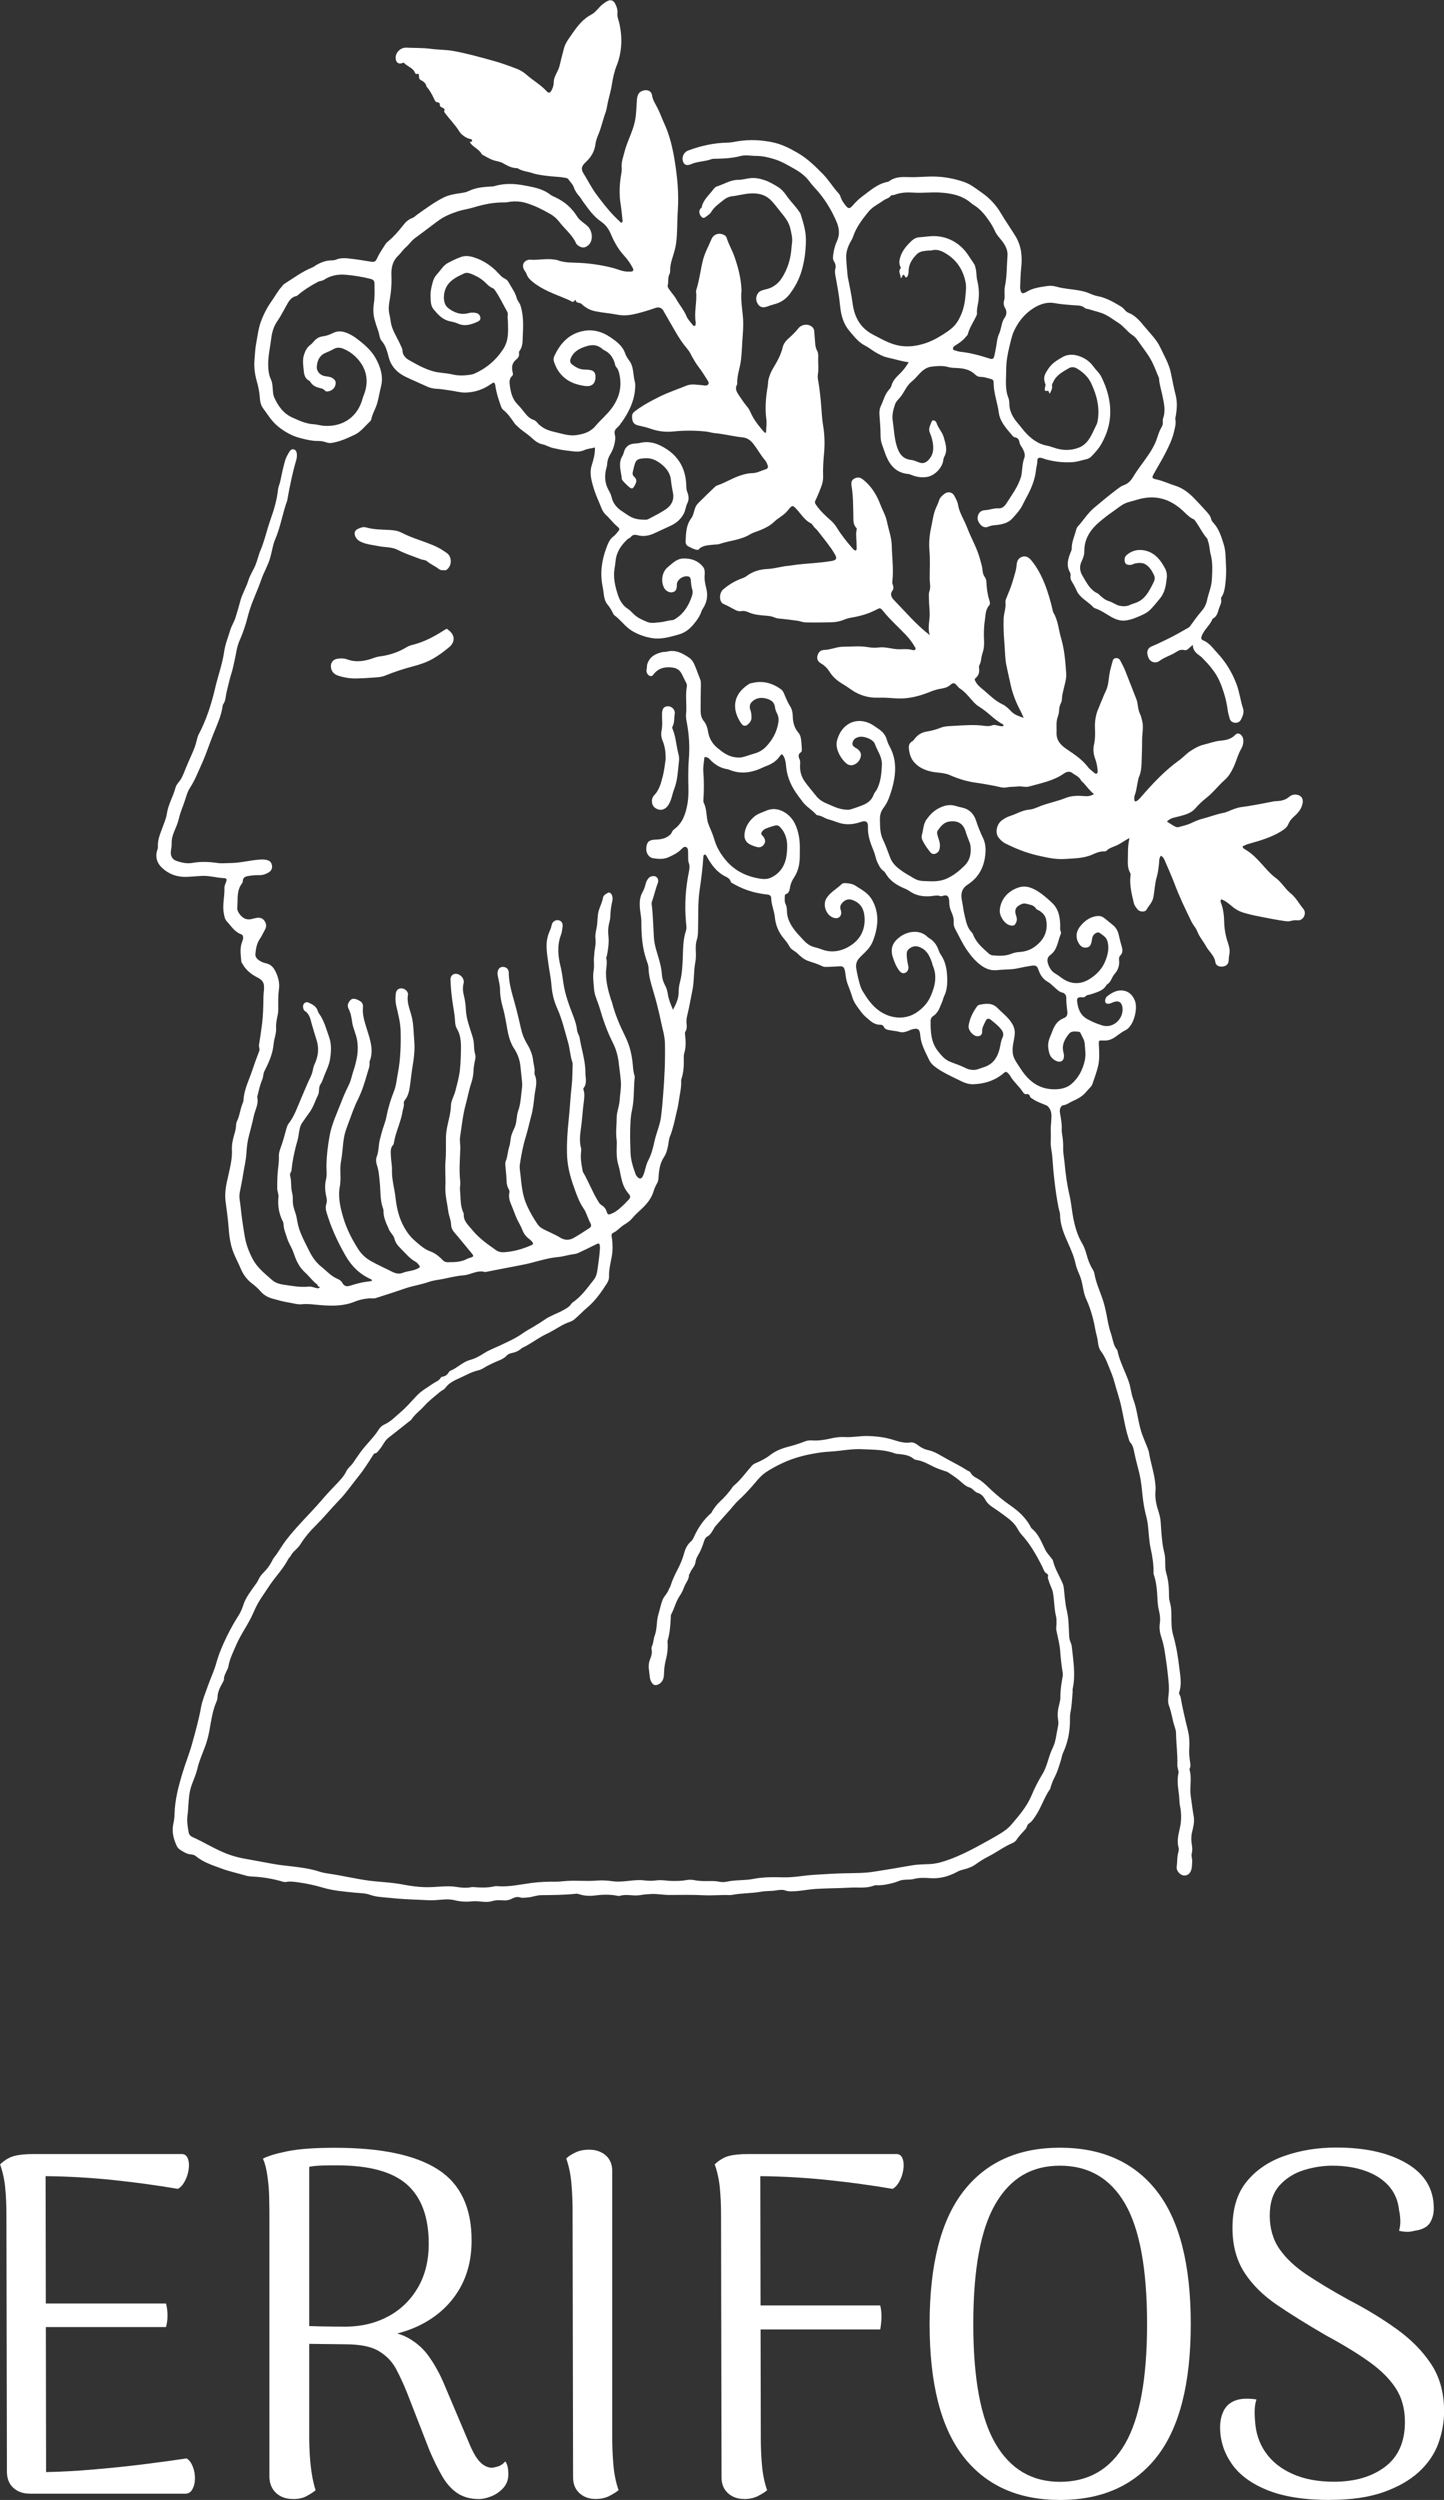 <?xml version="1.0" encoding="UTF-8"?><svg id="Layer_2" xmlns="http://www.w3.org/2000/svg" viewBox="0 0 175.17 303.18"><rect x="0" y="0" width="175.17" height="303.18" fill="#333333" stroke="none"/><defs><style>.cls-1{fill:#fff;}</style></defs><g id="Layer_1-2"><path class="cls-1" d="M3.57,302.41c-.79,0-1.45-.24-1.96-.71-.52-.47-.77-1.13-.77-1.96l-.06-31.14c0-1.19-.05-2.29-.15-3.3-.1-1.01-.31-1.95-.62-2.82.55-.52,1.12-.85,1.69-1.01.57-.16,1.38-.24,2.41-.24h17.94c.36,0,.6.19.74.56.14.38.17.82.09,1.34-.08.52-.24.99-.48,1.43-.24.44-.51.73-.83.89-2.58-.44-5.19-.79-7.84-1.07-2.65-.28-5.39-.44-8.2-.47l.06,35.89c1.9-.04,3.87-.15,5.91-.33,2.04-.18,4.02-.38,5.94-.62,1.92-.24,3.65-.48,5.2-.71.32.2.56.53.74.98.18.46.27.93.27,1.43s-.1.93-.3,1.31c-.2.38-.5.56-.89.56H3.57ZM4.63,282.2v-2.85h15.51c.12.47.18.96.18,1.46s-.06.96-.18,1.4H4.63Z"/><path class="cls-1" d="M35.53,303.06c-.83,0-1.51-.24-2.02-.71-.52-.48-.79-1.11-.83-1.9v-32.32c0-.4-.01-.99-.03-1.78-.02-.79-.09-1.61-.21-2.46-.12-.85-.3-1.55-.54-2.11.63-.32,1.62-.62,2.97-.89,1.35-.28,3.27-.42,5.76-.42,5.59,0,9.75.87,12.48,2.62,2.73,1.74,4.1,4.62,4.1,8.62,0,2.3-.52,4.3-1.54,6-1.03,1.7-2.46,3.05-4.28,4.04-1.82.99-3.92,1.56-6.3,1.72l.36-.83c1.62,0,2.96.29,4.01.86,1.05.58,1.91,1.34,2.58,2.29.67.95,1.27,2.02,1.78,3.21l2.97,7.01c.48,1.19.93,2.02,1.37,2.49.44.48.91.73,1.43.77.2,0,.46-.05.8-.15.34-.1.64-.31.92-.62.16.28.26.54.3.8.04.26.06.51.06.74,0,.67-.21,1.24-.62,1.69-.42.46-.9.79-1.46,1.01-.56.22-1.05.33-1.49.33-1.03,0-1.9-.24-2.61-.71-.71-.48-1.33-1.16-1.84-2.05-.52-.89-1.03-1.93-1.54-3.12l-2.73-7.01c-.4-.99-.83-1.94-1.31-2.85-.48-.91-1.18-1.64-2.11-2.2s-2.29-.83-4.07-.83l-4.99-.06-.53-2.2c.75.04,1.6.07,2.56.09s2.02.03,3.21.03c1.9-.04,3.59-.48,5.08-1.31,1.49-.83,2.65-1.99,3.51-3.48.85-1.49,1.28-3.24,1.28-5.26,0-3.21-.87-5.59-2.61-7.16-1.74-1.56-4.58-2.35-8.5-2.35-.79,0-1.47,0-2.02.03-.56.02-1.01.07-1.37.15v33.04c0,.4.02.98.06,1.75.04.77.12,1.55.24,2.35.12.79.28,1.49.48,2.08-.24.2-.58.43-1.04.68-.46.26-1.02.39-1.69.39Z"/><path class="cls-1" d="M72.25,303.06c-.79,0-1.45-.24-1.96-.71-.52-.48-.77-1.11-.77-1.9l-.06-32.32c0-1.19-.05-2.33-.15-3.42-.1-1.09-.31-2.07-.62-2.94.24-.24.59-.48,1.07-.71.48-.24,1.05-.36,1.72-.36.79,0,1.46.23,1.99.68.53.46.8,1.1.8,1.93v32.32c0,1.15.05,2.28.15,3.39.1,1.11.31,2.1.62,2.97-.24.2-.59.43-1.07.68-.48.26-1.05.39-1.72.39Z"/><path class="cls-1" d="M90.26,303.06c-.79,0-1.45-.24-1.96-.71-.52-.48-.77-1.11-.77-1.9l-.06-31.85c0-1.19-.05-2.29-.15-3.3-.1-1.01-.31-1.95-.62-2.82.55-.52,1.12-.85,1.69-1.01.57-.16,1.38-.24,2.41-.24h17.95c.36,0,.6.19.74.56s.17.82.09,1.34c-.08.52-.24.99-.48,1.43-.24.44-.52.73-.83.89-2.58-.44-5.19-.79-7.84-1.07-2.65-.28-5.39-.44-8.2-.47l.06,31.73c0,1.15.05,2.28.15,3.39.1,1.11.31,2.1.62,2.97-.24.2-.59.43-1.07.68s-1.05.39-1.72.39ZM91.33,282.5v-2.91h15.45c.12.51.17,1.02.15,1.51-.02.5-.07.96-.15,1.4h-15.45Z"/><path class="cls-1" d="M128.58,303.18c-5.07,0-8.97-1.75-11.71-5.26s-4.1-8.86-4.1-16.07,1.37-12.58,4.1-16.1,6.63-5.29,11.71-5.29,9.03,1.76,11.77,5.29,4.1,8.89,4.1,16.1-1.37,12.57-4.1,16.07-6.66,5.26-11.77,5.26ZM128.58,300.98c3.49,0,6.12-1.54,7.9-4.61,1.78-3.07,2.67-7.91,2.67-14.53s-.89-11.52-2.67-14.59c-1.78-3.07-4.42-4.61-7.9-4.61s-6.01,1.54-7.81,4.61c-1.8,3.07-2.7,7.93-2.7,14.59s.9,11.46,2.7,14.53c1.8,3.07,4.41,4.61,7.81,4.61Z"/><path class="cls-1" d="M161.33,303.18c-3.09,0-5.62-.4-7.58-1.19-1.96-.79-3.41-1.86-4.34-3.21-.93-1.35-1.4-2.81-1.4-4.4,0-.75.14-1.42.42-1.99.28-.57.73-.99,1.37-1.25s1.51-.31,2.62-.15c-.12.36-.19.74-.21,1.16-.02.42-.01.86.03,1.34.08,1.51.5,2.81,1.28,3.92.77,1.11,1.86,1.98,3.27,2.61,1.41.63,3.08.95,5.02.95,2.53,0,4.6-.6,6.21-1.81,1.6-1.21,2.41-3.02,2.41-5.44,0-1.58-.37-2.94-1.1-4.07-.73-1.13-1.8-2.2-3.21-3.21-1.41-1.01-3.14-2.07-5.2-3.18-2.26-1.31-4.25-2.54-5.97-3.71-1.72-1.17-3.06-2.49-4.01-3.98-.95-1.49-1.43-3.28-1.43-5.38,0-2.34.57-4.21,1.72-5.62,1.15-1.41,2.68-2.45,4.6-3.12,1.92-.67,4.01-1.01,6.27-1.01,3.53,0,6.38.64,8.56,1.93,2.18,1.29,3.27,3.1,3.27,5.44,0,.71-.17,1.32-.5,1.81s-.96.8-1.87.92c-.51.16-1.13.16-1.84,0,.12-.44.17-.87.15-1.31s-.07-.83-.15-1.19c-.12-1.15-.53-2.12-1.22-2.91-.69-.79-1.63-1.41-2.82-1.84s-2.54-.65-4.04-.65c-1.19,0-2.37.19-3.54.56-1.17.38-2.14,1-2.91,1.87-.77.87-1.16,2.08-1.16,3.62s.4,2.94,1.19,4.07c.79,1.13,1.9,2.17,3.33,3.12,1.43.95,3.11,1.96,5.05,3.03,2.14,1.11,4.08,2.29,5.82,3.54s3.14,2.66,4.19,4.25c1.05,1.59,1.57,3.49,1.57,5.71,0,1.35-.24,2.66-.71,3.95-.48,1.29-1.27,2.44-2.38,3.45s-2.55,1.82-4.31,2.44c-1.76.61-3.91.92-6.45.92Z"/><path class="cls-1" d="M38.59,156.01c-.01-.15-.12-.24-.21-.31-.52-.42-.91-.97-1.4-1.41-.71-.64-1.07-1.47-1.36-2.34-.21-.63-.61-1.18-.8-1.82-.16-.53-.4-1.04-.42-1.61,0-.15-.04-.31-.11-.44-.47-.92-.61-1.9-.51-2.92.04-.34-.14-.66-.15-1.01,0-.86.01-1.71.12-2.57.06-.44.1-.89.08-1.34-.02-.52.21-1.01.37-1.49.22-.65.38-1.31.57-1.96.06-.19.11-.36.24-.52.74-.96,1.1-2.11,1.58-3.2.34-.78.65-1.57,1.02-2.33.15-.31.28-.62.34-.96.04-.25.11-.5.22-.74.43-.92.55-1.86.25-2.86-.2-.65-.41-1.3-.59-1.95-.18-.64-.26-1.27-.89-1.65-.09-.05-.13-.22-.16-.34-.12-.44.24-.83.65-.65.44.2.9.42,1.09.93.05.14.1.29.19.41.63.86.87,1.89,1.22,2.86.31.86.24,1.78.11,2.65-.1.66-.41,1.3-.67,1.93-.16.38-.25.78-.51,1.15-.23.34-.08.87-.28,1.28-.36.72-.58,1.52-1.08,2.17-.29.39-.56.8-.84,1.19-.3.42-.37,1.04-.45,1.58-.07.47-.23.91-.34,1.36-.21.85-.39,1.71-.48,2.58-.02.17-.02.34-.12.49-.1.16-.1.32-.06.5.17.64.05,1.32.22,1.96.07.27.1.55.09.83-.02.55.1,1.06.29,1.57.13.34.19.7.25,1.06.2,1.27.84,2.37,1.39,3.5.38.79.85,1.49,1.53,2.03.65.52,1.2,1.17,2,1.49.24.09.44.27.57.5.22.4.54.43.93.31.65-.2,1.31-.4,2-.48.21-.02.42-.06.62-.09.02-.09.01-.16-.05-.19-1.4-.61-2.41-1.6-3.17-2.95-.96-1.68-1.75-3.41-2.29-5.26-.09-.32-.11-.63,0-.94.09-.29.07-.56,0-.87-.17-.71-.21-1.42-.03-2.16.13-.54.03-1.14.04-1.71.03-1.18.17-2.33.38-3.5.26-1.46.9-2.76,1.42-4.12.26-.69.57-1.38.9-2.04.3-.6.4-1.26.62-1.89.14-.4.24-.82.33-1.24.16-.73.19-1.44.09-2.21-.11-.84-.53-1.56-.63-2.38-.07-.54-.18-1.09-.44-1.59-.18-.36-.03-.72.23-1,.22-.24.54-.22.95-.02.38.18.63.39.58.88-.09.94.22,1.82.49,2.7.4,1.28.86,2.56.3,3.91.08.51-.14.97-.27,1.43-.3,1.06-.63,2.12-1.12,3.11-.48.95-.81,1.95-1.18,2.94-.22.59-.43,1.14-.53,1.78-.16.93-.17,1.88-.35,2.8-.18.91.01,1.82-.1,2.72,0,.06,0,.13-.02.19-.28,1.31,0,2.56.36,3.82.42,1.45,1.1,2.78,1.92,4.04.38.57.91,1.03,1.51,1.36.82.46,1.69.84,2.53,1.27.42.21.84.31,1.29.13.58-.24,1.23-.21,1.79-.51.34-.18.36-.21.12-.5-.09-.11-.2-.24-.32-.31-.72-.37-1.21-1.01-1.77-1.56-.37-.36-.7-.72-.83-1.26-.1-.41-.47-.69-.65-1.09-.33-.75-.7-1.47-.68-2.32,0-.08-.02-.17-.05-.25-.38-1.02-.29-2.1-.4-3.16-.07-.7-.11-1.41-.34-2.08-.12-.36-.15-.75-.02-1.08.26-.67.2-1.39.38-2.08.15-.58.3-1.16.5-1.72.13-.37.24-.73.31-1.11.2-1.03.51-2.03.9-3.01.27-.69.32-1.42.46-2.13.33-1.71.38-3.43.34-5.17-.03-1.07-.31-2.07-.54-3.09-.11-.47-.1-.94-.05-1.4.04-.43.3-.66.65-.67.39-.01.76.28.84.66,0,.02.01.04,0,.06-.21,1.05.3,1.97.5,2.95.18.88.17,1.79.25,2.68.12,1.22-.09,2.42-.28,3.62-.09.59-.14,1.19-.23,1.78-.09.61-.18,1.23-.58,1.74-.11.14-.2.29-.17.47.05.31-.09.59-.14.88-.2,1.34-.85,2.56-1.07,3.9-.01.08-.03.19-.08.24-.4.4-.29.93-.28,1.38.02.57.15,1.16.13,1.72-.03,1.13.31,2.2.43,3.3.12,1.09.35,2.17.82,3.15.36.74.82,1.46,1.46,2.02.61.53,1.19,1.09,1.99,1.37.56.2,1.03.61,1.46,1.04.16.16.31.25.55.25.82,0,1.63.01,2.38-.39.06-.03.12-.06.18-.08.75-.23.73-.22.21-.84-.65-.77-1.27-1.56-1.93-2.32-.24-.28-.37-.59-.38-.93-.01-.56-.27-1.07-.34-1.61-.13-.99-.4-1.97-.35-2.99.05-1.07-.07-2.15.02-3.21.08-.94.03-1.88.05-2.82.01-.56.12-1.11.24-1.65.16-.71.35-1.42.36-2.15.02-.62.37-1.13.52-1.71.23-.87.47-1.72.57-2.62.09-.85.12-1.7.13-2.55.01-.85-.04-1.7-.5-2.46-.19-.32-.21-.7-.23-1.06-.05-.81-.22-1.6-.33-2.4-.11-.83-.19-1.66-.21-2.49-.01-.55.47-.84.98-.62.42.18.72.66.61,1.08-.14.52-.09.99.04,1.51.13.53.21,1.1.23,1.65.05,1.07.41,2.05.73,3.04.13.39.23.78.25,1.19.02.41.03.81.15,1.21.11.36-.02.73-.09,1.08-.06.32-.1.63-.11.95-.02.54-.13,1.05-.3,1.56-.27.81-.41,1.66-.64,2.48-.36,1.3-.49,2.65-.69,3.98-.07.46.05.93.03,1.41-.05,1.32-.16,2.65-.01,3.98.04.34-.06.69-.03,1.02.1.95,0,1.93.44,2.82,0,.02.02.04.02.06-.08.88.55,1.38,1.03,1.97.81,1,1.84,1.72,2.88,2.45.29.21.63.27.98.25,1.15-.07,2.23-.38,3.28-.84.29-.13.3-.23.08-.48-.1-.11-.21-.21-.33-.3-.39-.29-.66-.66-.83-1.12-.15-.4-.38-.77-.57-1.15-.29-.59-.48-1.23-.75-1.84-.2-.46-.34-.92-.25-1.43.03-.15.04-.31-.04-.44-.34-.52-.28-1.11-.32-1.68-.03-.36-.08-.73-.1-1.09-.01-.21-.06-.45.02-.64.25-.58.24-1.21.44-1.8.16-.48.12-1.01.3-1.5.1-.28.23-.55.35-.82.29-.66.2-1.39.44-2.05.31-.86.32-1.77.44-2.65.05-.34.04-.68,0-1.03-.07-.57-.11-1.15-.18-1.72-.08-.74-.34-1.48-.75-2.1-.65-.97-.79-2.07-.98-3.16-.11-.63-.24-1.25-.41-1.87-.19-.67-.33-1.37-.33-2.08,0-.58-.16-1.14-.27-1.71-.05-.24-.06-.46.03-.69.12-.3.34-.43.65-.41.33.03.57.23.63.54.02.08.02.17.02.26.02,1.45.53,2.8.88,4.18.22.85.42,1.7.61,2.55.14.63.38,1.23.71,1.78.4.65.69,1.36.76,2.1.05.45.22.89.16,1.36-.01.1,0,.23.03.32.37.82.08,1.62-.02,2.44-.1.87-.18,1.74-.42,2.59-.22.8-.38,1.61-.63,2.41-.35,1.12-.57,2.28-.74,3.44-.06.4.04.85.08,1.27.13,1.25.24,2.51.78,3.69.36.8.8,1.56,1.29,2.28.36.53,1,.72,1.55,1,.4.2.82.38,1.2.62.52.33,1.08.34,1.59.06.66-.36,1.28-.79,1.91-1.19.24-.16.33-.31.16-.63-.32-.58-.46-1.25-.84-1.8-.59-.86-.9-1.84-1.24-2.8-.44-1.25-.74-2.53-.76-3.88-.03-1.33.06-2.66.2-3.97.15-1.4.21-2.81.37-4.21.1-.89.09-1.78.12-2.68,0-.08-.03-.17-.06-.25-.26-.77-.28-1.6-.51-2.37-.4-1.37-.71-2.77-1.31-4.09-.4-.88-.62-1.84-.7-2.84-.06-.87-.26-1.73-.37-2.59-.1-.77-.24-1.53-.21-2.34.02-.68.2-1.24.46-1.81.08-.18.11-.36.16-.55.09-.39.46-.62.82-.55.37.06.56.38.49.83-.05.32-.08.65-.19.94-.48,1.28-.37,2.56-.05,3.84.2.79.26,1.6.41,2.4.21,1.12.58,2.19.99,3.24.26.68.53,1.35.6,2.08.01.14.08.29.13.43.06.16.16.31.18.48.22,1.41.71,2.77.7,4.22,0,.64.25,1.32-.23,1.91-.03.04,0,.12,0,.18.16.48.1.99.04,1.47-.15,1.1-.2,2.21-.36,3.31-.11.74-.18,1.53.02,2.29.04.14.03.3.01.45-.09.73.02,1.45.16,2.17.02.1.03.22.08.31.71,1.22,1.19,2.55,1.96,3.74.09.13.21.21.33.29.28.18.47.42.57.75.12.4.22.41.61.25.69-.29,1.19-.82,1.71-1.32.06-.06.1-.14.17-.19.45-.41.48-.56.1-1-.52-.61-.73-1.35-.88-2.1-.08-.42-.15-.84-.28-1.25-.22-.72-.23-1.48-.21-2.23,0-.26.03-.52,0-.77-.14-.94,0-1.88,0-2.82.01-.69.31-1.33.35-2.02.06-.81.22-1.62.15-2.41-.07-.76-.18-1.53-.27-2.29-.1-.82-.33-1.59-.7-2.33-.69-1.36-1.19-2.79-1.61-4.25-.22-.75-.61-1.46-.67-2.26-.05-.76-.18-1.52-.04-2.3.1-.54-.03-1.1.05-1.66.03-.23.02-.47.06-.7.09-.49.16-.97.1-1.47-.05-.48.08-.94.16-1.4.12-.65.06-1.32.24-1.97.15-.53.43-1.02.52-1.58.04-.28.33-.43.56-.57.2-.12.37,0,.48.19.15.28.14.59.07.88-.15.61-.21,1.22-.23,1.84,0,.25-.08.51-.14.76-.13.53-.14,1.05-.08,1.59.08.79-.04,1.57-.19,2.35-.02.1-.11.22-.08.3.16.6-.03,1.19-.03,1.78-.01,1.11.27,2.16.59,3.21.04.12.11.24.14.36.36,1.49.98,2.87,1.65,4.24.51,1.05.77,2.17.87,3.33.04.45.07.9.21,1.33.03.08.03.17.02.25-.14,1.29-.04,2.6-.32,3.9-.2.89-.21,1.83-.23,2.75-.02.77.03,1.54.04,2.31.01.96.31,1.89.64,2.79.03.08.09.14.14.21.31.38.56.35.76-.1.26-.61.32-1.29.64-1.88.37-.71.56-1.48.73-2.25.21-1,.65-1.93.79-2.95.12-.89.19-1.79.26-2.68.17-2.1.27-4.2.22-6.3-.02-.87-.29-1.69-.46-2.52-.27-1.28-.58-2.55-.96-3.8-.27-.89-.54-1.8-.57-2.76,0-.33-.14-.67-.25-.99-.52-1.5-.62-3.07-.62-4.63,0-.63-.16-1.23-.19-1.85-.03-.63.02-1.22.35-1.79.19-.32.29-.71.39-1.07.07-.24.19-.43.34-.61.2-.23.64-.3.88-.16.24.14.35.45.22.79-.28.71-.43,1.47-.69,2.18-.05.13-.07.25-.05.38.12.87.14,1.75.2,2.62.04.57.04,1.14.1,1.71.07.63.25,1.21.43,1.8.23.78.46,1.55.51,2.38.03.44.15.88.37,1.28.19.34.29.71.35,1.09.1.63.33,1.23.63,1.91.38-.73.69-1.37.68-2.11,0-.44.06-.86.17-1.27.24-.92.29-1.86.33-2.8.05-1.15.02-2.3.39-3.41.12-.35.02-.73,0-1.09-.18-2.04-.05-4.06.36-6.06.07-.36.12-.72-.02-1.08-.08-.21-.07-.42-.07-.64,0-.24,0-.47-.01-.71,0-.22-.03-.46-.23-.56-.22-.1-.42.08-.56.23-.44.47-1,.73-1.56.99-.62.28-1.26.23-1.89.13-.56-.09-.89-.67-.83-1.28.07-.68.32-.94,1.03-.97.61-.02,1.19-.08,1.7-.47.14-.11.28-.2.34-.37.07-.18.19-.34.35-.45.99-.75,1.34-1.81,1.56-2.98.23-1.21.09-2.42.11-3.63,0-.62.02-1.24.07-1.86.12-1.51.03-2.99-.25-4.47-.06-.32-.12-.64-.09-.96.12-1.13-.11-2.27.1-3.39.02-.13,0-.25-.05-.37-.19-.38-.38-.76-.57-1.15-.22-.44-.58-.69-1.05-.76-.86-.13-1.66-.01-2.28.7-.15.17-.26.43-.57.29-.27-.12-.44-.46-.36-.79.06-.23.01-.46.1-.69.31-.87,1-1.22,1.83-1.4.17-.04.35,0,.51-.05,1.07-.28,1.94.2,2.75.76.38.26.59.73.76,1.17.19.48.36.96.55,1.44.08.19.08.37.08.56-.02,1.07-.03,2.14-.03,3.22,0,.48.08.9.41,1.3.27.33.42.79.49,1.24.13.82.52,1.48,1.15,2,.63.52,1.27,1,2.13,1.12.35.05.68.05,1.01-.04.43-.11.85-.28,1.29-.4.55-.15,1.03-.41,1.43-.82.82-.85,1.36-1.85,1.53-3.02.05-.36,0-.72-.18-1.06-.12-.22-.21-.48-.24-.73-.08-.69-.58-.94-1.13-1.07-.63-.15-1.26-.04-1.72.47-.22.25-.26.58-.14.91.12.31.14.62.14.95,0,.39-.22.64-.48.86-.24.2-.54.16-.73-.11-1.2-1.7-1.11-3.56.93-4.84.1-.07.24-.08.37-.11,1.27-.31,2.42,0,3.46.74.38.27.46.76.66,1.16.15.31.28.62.47.91.26.39.32.84.33,1.29.02.73.21,1.38.7,1.95.2.23.27.54.31.84.04.34.07.68.08,1.02,0,.17.05.38-.11.49-.35.24-.31.51-.16.84.12.26.07.55.06.83-.01.71.17,1.31.59,1.91.43.6.91,1.14,1.36,1.71.32.41.75.7,1.23.9.73.31,1.42.68,2.23.76.26.03.52.05.76-.03.47-.15.94-.31,1.4-.49.61-.25,1.12-.6,1.36-1.28.09-.26.31-.46.43-.71.44-.93.53-1.9.57-2.92.04-.98-.56-1.69-.85-2.52-.2-.59-1.4-1.03-2.01-.84-.26.08-.52.21-.64.5-.14.32-.1.51.18.72.12.09.26.15.38.24.42.34.5.7.28,1.2-.19.45-.75.82-1.16.75-.12-.02-.26-.05-.36-.12-.74-.53-1.5-1.81-1.28-2.79.53-2.24,2.59-3.13,4.47-1.89.18.12.35.25.53.36.52.34.91.77,1.07,1.39.09.33.25.63.41.94.63,1.23.7,2.53.46,3.88-.14.78-.37,1.53-.65,2.27-.16.42-.39.81-.66,1.17-.31.42-.42.87-.41,1.39.02.84,0,1.68.38,2.45.35.71.59,1.47.88,2.2.3.77.94,1.26,1.6,1.71.41.27.85.5,1.27.76.32.2.68.3,1.03.32,1,.04,2,.15,2.97-.3.82-.38,1.48-.91,2.11-1.53.65-.63.82-1.37.77-2.22-.01-.24-.06-.46-.15-.68-.16-.42-.33-.83-.46-1.26-.29-.96-.92-1.35-1.92-1.23-.7.08-1.07.55-1.44,1.06-.17.24-.09.49-.02.74.12.39.28.76.26,1.19-.02.29-.05.55-.28.76-.26.24-.64.28-.86.01-.39-.48-.76-.98-1.01-1.56-.06-.15-.1-.35-.05-.51.2-.66.15-1.37.61-1.98.41-.55.84-1,1.45-1.31.66-.34,1.32-.5,2.04-.28.25.07.5.14.75.19.88.18,1.45.74,1.72,1.56.24.73.52,1.44.86,2.14.39.81.36,1.72.19,2.59-.25,1.28-.91,2.32-2.04,3.05-.69.44-.89,1.07-.72,1.9.13.61.18,1.23.33,1.83.18.71.29,1.47.84,2.04.07.08.15.16.18.26.36.99,1.13,1.64,1.88,2.31.16.15.35.25.58.26.73.04,1.46.09,2.16-.19.34-.14.7-.21,1.07-.23,1.02-.06,1.85-.53,2.51-1.28.68-.77.87-1.71.66-2.7-.1-.45-.43-.78-.81-1.03-.12-.08-.32-.11-.38-.22-.27-.48-.77-.49-1.21-.62-.19-.06-.38-.04-.56.04-.71.3-.92.7-.66,1.43.09.27.12.48.02.74-.16.42-.34.52-.79.4-.66-.17-1.28-1.13-1.22-1.85.12-1.44,1.17-2.42,2.41-2.77.72-.21,1.45.05,2.09.43.68.41,1.28.94,1.85,1.48.8.75.98,1.78.98,2.83,0,.19-.04.37.04.56.05.11.08.27.03.38-.37.87-.4,1.91-1.26,2.54-.4.29-.42.67-.28,1.09.16.47.4.89.86,1.16.3.17.57.38.85.58,1.08.76,2.23.77,3.31.1.87-.54,1.58-1.27,1.96-2.29.29-.77.45-1.5.22-2.31-.15-.51-.58-.73-.94-1-.25-.19-.73.1-.86.47-.06.18-.08.38-.12.57-.1.51-.28.7-.66.74-.4.04-.7-.16-.92-.56-.42-.74-.27-1.45.21-2.04.47-.58,1.06-1.05,1.85-1.2.39-.07.72-.04,1.03.2.37.29.74.59,1.1.89.42.34.62.82.72,1.33.09.42.2.83.32,1.24.12.41.16.78-.19,1.12-.14.14-.15.37-.13.54.08.66-.14,1.23-.56,1.7-.35.4-.41,1-.94,1.27-.4.77-1.2.91-1.91,1.17-.23.08-.49.05-.69.27-.13.15-.36.09-.55.09-.35,0-.48.13-.44.48.1.9.37,1.69,1.25,2.18.57.32,1.15.55,1.77.75,1.37.44,2.67-.83,2.48-2.19-.09-.61-.46-.85-1.05-.64-.18.06-.36.16-.54.2-.42.07-.6-.16-.47-.57.03-.1.08-.22.15-.28.6-.47,1.24-.86,2.04-.73.71.11,1.12.59,1.38,1.22.37.9-.09,3.08-1.18,3.6-.51.24-.94.65-1.44.95-.39.23-.79.3-1.23.28-.55-.03-.55-.02-.52.56.05.87.1,1.74-.11,2.61-.17.71-.44,1.38-.66,2.07-.11.36-.49.63-.74.95-.44.55-1.04.88-1.66,1.15-.38.17-.71.45-1.16.51-.3.04-.45.48-.4.84.11.71.27,1.42.22,2.15-.01.15.02.3.04.44.09.57.16,1.14.14,1.73-.02.62.12,1.23.17,1.85.12,1.32.3,2.63.6,3.92.22.93.28,1.9.47,2.84.21,1.02.5,2.03,1.04,2.94.25.43.42.89.55,1.37.17.66.42,1.3.78,1.88.11.17.16.35.19.54.2,1.06.65,2.03.99,3.04.24.7.39,1.44.53,2.17.13.68.25,1.36.49,2.02.04.1.06.21.09.31.16.55.23,1.14.63,1.6.03.03.04.08.05.12.28,1.37.99,2.58,1.42,3.9.21.65.25,1.34.5,1.99.52,1.38.58,2.88,1.08,4.27.2.54.43,1.07.64,1.6.08.2.15.4.19.61.2,1.22.61,2.4.75,3.63.04.31.07.64.04.95-.08.85.07,1.65.33,2.45.15.47.28.94.3,1.44.05.88.12,1.75.23,2.62.05.42.17.83.25,1.25.15.76-.03,1.54.2,2.29.29.93.33,1.89.33,2.86,0,.27.08.55.15.82.13.52.14,1.04.14,1.58,0,.75,0,1.52.22,2.27.38,1.31.59,2.68.75,4.03.11.94.3,1.9-.02,2.85-.08.24.12.39.16.6.24,1.35.55,2.68.88,4.01.18.73.23,1.52.17,2.29-.03.48.02.94.08,1.41.04.31.14.64-.02.95-.02.04-.04.09-.03.12.32,1.05,0,2.12.15,3.19.12.84.22,1.69.37,2.53.11.64-.06,1.28-.21,1.9-.12.5-.11.98-.03,1.46.06.36.1.72,0,1.08-.1.34.08.67.05,1.02-.03.28-.01.55-.07.83-.11.56-.45.88-.93.85-.44-.03-.94-.56-.88-1.03.08-.57.03-1.16.18-1.72.06-.21.11-.43.05-.64-.23-.8-.02-1.56.15-2.34.2-.88.21-1.78.03-2.67-.06-.29-.08-.59-.09-.89-.06-1.04-.36-2.07-.1-3.12.04-.15-.02-.29-.05-.44-.05-.19-.1-.38-.09-.57.04-1.29-.14-2.56-.16-3.84,0-.46-.22-.87-.32-1.3-.17-.69-.29-1.38-.54-2.05-.16-.43-.09-.9-.04-1.34.11-.99-.05-1.96-.15-2.93-.08-.72-.2-1.44-.3-2.16-.09-.62-.22-1.22-.42-1.81-.19-.57-.29-1.15-.19-1.77.07-.46.02-.95-.09-1.41-.14-.55-.19-1.1-.21-1.66-.04-.94-.13-1.88-.43-2.78-.02-.06-.04-.13-.04-.19.03-.99-.12-1.96-.33-2.92-.24-1.07-.24-2.17-.4-3.25-.07-.43-.18-.83-.28-1.25-.21-.87-.3-1.76-.39-2.66-.09-.91-.24-1.82-.49-2.71-.19-.69-.36-1.41-.5-2.12-.07-.34-.17-.66-.41-.92-.14-.15-.18-.34-.23-.52-.56-1.72-.7-3.54-1.26-5.27-.29-.89-.48-1.83-.83-2.68-.37-.89-.67-1.85-1.27-2.64-.39-.52-.31-1.19-.48-1.78-.2-.69-.27-1.41-.46-2.11-.22-.84-.47-1.64-.84-2.43-.3-.63-.36-1.36-.53-2.05-.08-.35-.2-.69-.34-1.02-.17-.39-.33-.79-.42-1.21-.18-.84-.52-1.63-.87-2.41-.49-1.11-.99-2.22-1-3.47,0-.31-.14-.63-.2-.94-.39-2.04-.61-4.09-.75-6.16-.04-.57-.21-1.15-.19-1.72.02-.54.02-1.07,0-1.6,0-.38.05-.76.07-1.14.04-.57.06-1.21-.46-1.67-.1-.09-.22-.12-.34-.17-.49-.21-1-.37-1.44-.69-.12-.09-.29-.14-.33-.28-.08-.25-.21-.35-.47-.31-.21.03-.31-.12-.41-.26-.46-.72-1.16-1.25-1.57-2.01-.06-.11-.17-.19-.25-.29-.16-.18-.31-.17-.49,0-1.06.91-2.32,1.31-3.69,1.36-.54.02-1.07-.16-1.54-.4-1.1-.55-2.25-1.03-3.23-1.81-.28-.22-.49-.5-.63-.8-.44-.95-.97-1.85-1.05-2.94-.05-.77-.32-.9-1.05-.69-.14.04-.27.12-.41.17-.34.13-.68.23-1.06.12-.39-.11-.8-.13-1.2-.21-.28-.05-.57-.11-.69-.4-.1-.23-.31-.26-.48-.26-.73.01-1.18-.49-1.66-.89-.39-.32-.69-.75-.99-1.16-.29-.4-.56-.8-.7-1.29-.16-.55-.38-1.09-.58-1.63-.16-.42-.21-.87-.27-1.31-.12-.85-.33-.84-.95-.79-.45.04-.9.04-1.35.06-.17,0-.34,0-.5-.09-.54-.27-1.11-.43-1.67-.62-.54-.18-.97-.57-1.36-.95-.3-.29-.74-.42-.95-.83-.19-.36-.45-.68-.71-.99-.62-.75-.97-1.62-1.06-2.57-.08-.79-.43-1.51-.44-2.31,0-.21-.15-.39-.42-.41-.32-.03-.64-.08-.95-.14-1.18-.21-2.29-.62-3.33-1.24-.07-.04-.19-.09-.2-.15-.1-.48-.55-.59-.87-.78-.89-.52-1.46-1.3-1.96-2.16-.03-.06-.06-.12-.09-.17-.06-.11-.12-.25-.28-.2-.12.04-.12.17-.13.27-.08,1.34-.26,2.68-.45,4-.23,1.59-.15,3.16-.19,4.74-.01.43-.01.86-.14,1.27-.16.5-.16,1.01-.13,1.52.02.43.01.85-.07,1.28-.21,1.13-.12,2.3-.36,3.43-.2.96-.36,1.94-.59,2.89-.09.36-.15.71-.11,1.07.04.35.06.69-.14.99-.09.14-.04.28-.03.43.07.72.12,1.44-.1,2.16-.11.38-.05.81-.06,1.21,0,.62-.07,1.24-.26,1.84-.03.1-.07.21-.06.31.04.86-.18,1.7-.3,2.54-.06.47-.17.93-.28,1.39-.22.95-.41,1.91-.78,2.83-.14.33-.15.71-.22,1.07-.1.5-.21.99-.51,1.44-.5.75-.61,1.63-.66,2.51-.01.26-.07.5-.21.73-.16.28-.29.58-.38.88-.28.92-.85,1.6-1.55,2.24-.36.33-.74.68-1.06,1.07-.25.3-.61.55-.96.76-.48.29-.82.75-1.34.99-.31.14-.17.47-.14.7.09.73.1,1.45-.03,2.17-.15.82-.36,1.63-.33,2.47,0,.28-.1.53-.25.78-.68,1.06-1.4,2.1-2.36,2.91-.52.44-.98.94-1.5,1.38-.18.16-.37.3-.6.37-.9.29-1.66.86-2.5,1.29-.02,0-.03.03-.05.04-1.04.44-1.93,1.14-2.92,1.67-.17.09-.36.16-.5.28-.32.28-.68.43-1.09.51-.24.05-.48.14-.63.3-.41.46-.97.6-1.49.84-.41.19-.82.38-1.2.61-.24.15-.49.29-.75.35-.78.17-1.46.56-2.17.89-.67.31-1.39.59-1.85,1.25-.15.21-.45.31-.66.49-.65.55-1.35,1.08-1.9,1.7-.51.57-1.15,1.01-1.57,1.66-.04.07-.13.11-.19.16-.87.68-1.73,1.37-2.6,2.05-.47.37-.66.94-1.04,1.37-.17.19-.27.44-.56.5-.08.02-.15.05-.2.14-.59.93-1.18,1.87-1.87,2.72-.76.94-1.44,1.95-2.28,2.81-.97,1-1.84,2.08-2.83,3.06-.71.7-1.37,1.48-1.9,2.33-.32.52-.88.82-1.15,1.36-.08.15-.23.26-.31.41-.59,1.15-1.5,2.07-2.22,3.13-.37.54-.72,1.09-1.09,1.63-.37.56-.66,1.14-.92,1.75-.58,1.35-1.49,2.54-2.07,3.88-.37.86-.8,1.7-.96,2.64-.04.21-.16.4-.24.59-.12.29-.3.56-.29.91,0,.17-.1.32-.18.48-.32.56-.6,1.12-.61,1.79,0,.17-.06.34-.13.5-.49,1.13-.64,2.35-.86,3.55-.13.69-.31,1.37-.57,2.03-.32.84-.68,1.65-.88,2.54-.17.72-.5,1.41-.74,2.12-.25.74-.29,1.51-.35,2.27-.03.4-.04.81-.1,1.21-.1.7,0,1.4.13,2.1.05.27.21.47.46.58,1.39.62,2.68,1.44,4.09,2,.67.26,1.38.47,2.09.6,1.22.23,2.44.45,3.66.67.97.18,1.95.24,2.93.38.86.12,1.73.25,2.57.53.44.15.92.22,1.38.29,1.55.23,3.06.6,4.62.81,1.44.19,2.9.22,4.34.51.78.15,1.61.26,2.42.29.68.02,1.37-.02,2.05-.07.62-.04,1.23-.06,1.86.04.59.1,1.19.15,1.79.04.17-.03.34-.02.51,0,.73.05,1.46.07,2.18-.08.15-.03.3-.07.45-.05,1.43.13,2.81-.21,4.21-.39.98-.12,1.96-.17,2.95-.15.3,0,.6-.03.9-.06,1.37-.14,2.74.04,4.11-.08.63-.05,1.29,0,1.92.09,1.27.17,2.51-.27,3.78-.11.49.06.98.07,1.47,0,.66-.09,1.32.07,1.99.07.54,0,1.07,0,1.6-.1.35-.07.69-.06,1.02,0,.62.13,1.24.12,1.86.11.36,0,.73-.01,1.09.07.34.08.69.08,1.02,0,1.05-.23,2.13-.12,3.19-.33,1.2-.24,2.43-.22,3.64-.19,1.24.03,2.43-.22,3.64-.3,1.22-.07,2.43-.16,3.66-.19,1.26-.03,2.52,0,3.78-.21,1.5-.24,3-.48,4.5-.75.73-.13,1.49-.12,2.24-.16.84-.05,1.61-.3,2.41-.59,1.21-.45,2.35-1.02,3.47-1.63.86-.47,1.73-.94,2.57-1.45.52-.32,1-.66,1.39-1.12.94-1.1,1.89-2.2,2.46-3.57.36-.87.8-1.72,1.28-2.51.62-.99.74-2.14,1.24-3.15.43-.86.48-1.81.68-2.73.05-.25.05-.52,0-.77-.12-.68,0-1.32.17-1.96.06-.25.12-.5.11-.76-.01-.85.13-1.69.28-2.53.03-.17.02-.34-.01-.51-.14-.84-.23-1.68-.29-2.53-.06-.86-.3-1.68-.46-2.52-.07-.35.04-.68.01-1.02-.01-.21.01-.43-.04-.63-.26-.98-.21-1.99-.4-2.97-.09-.47-.37-.91-.49-1.38-.05-.18-.16-.34-.1-.55.04-.13,0-.26-.13-.33-.33-.18-.42-.54-.56-.84-.71-1.41-1.47-2.77-2.55-3.94-.21-.23-.37-.53-.53-.8-.45-.76-1.18-1.22-1.86-1.73-.34-.26-.7-.49-1.05-.73-.37-.25-.69-.5-.92-.93-.18-.32-.46-.7-.92-.83-.39-.1-.59-.54-.99-.66-.48-.14-.82-.49-1.19-.81-.44-.39-.97-.71-1.46-1.05-.1-.07-.24-.09-.36-.13-.46-.16-.93-.31-1.37-.53-.68-.34-1.36-.73-2.14-.83-.1-.01-.21-.07-.29-.14-.49-.41-1.08-.48-1.68-.56-.19-.02-.4-.01-.57-.08-1.27-.48-2.59-.44-3.91-.51-.96-.05-1.91.07-2.85.19-.76.1-1.53.1-2.3.21-1.59.23-3.14.6-4.6,1.29-.71.33-1.42.71-2.06,1.15-.63.44-1.1,1.08-1.61,1.66-.54.61-1.09,1.19-1.69,1.74-.36.33-.65.73-.97,1.09-.6.67-1.2,1.33-1.79,2.01-.1.11-.16.25-.24.38-.2.32-.36.66-.73.86-.31.17-.4.55-.5.87-.17.51-.38,1-.66,1.46-.14.24-.25.49-.28.78-.06.53-.54.87-.68,1.37-.02.06-.11.1-.11.15.02.59-.41,1-.59,1.5-.14.39-.32.76-.54,1.08-.48.7-.64,1.53-1.04,2.25-.05.08-.03.21-.04.31-.05.96-.1,1.92-.38,2.84-.04.14-.01.3,0,.45.02.6-.04,1.18-.19,1.77-.14.54-.24,1.12-.25,1.7,0,.54-.09,1.12-.69,1.41-.34.16-.57.12-.78-.19-.12-.18-.21-.37-.24-.59-.04-.38-.1-.77-.14-1.15-.03-.38,0-.74.16-1.12.15-.36.27-.77.18-1.19-.02-.12-.02-.27.04-.38.2-.41.18-.89.34-1.3.31-.83.19-1.72.44-2.55.18-.59.29-1.2.51-1.77.17-.45.59-.78.75-1.26.05-.14.16-.26.2-.4.21-.68.5-1.31.83-1.94.36-.68.66-1.39.86-2.14.14-.54.42-1.03.86-1.41.18-.16.26-.4.36-.6.49-1.06,1.14-2,2.02-2.77.09-.08.11-.18.16-.27.26-.39.53-.77.88-1.1.54-.5,1.05-1.05,1.48-1.66.06-.09.11-.19.19-.26.87-.71,1.5-1.63,2.24-2.46.13-.15.29-.25.47-.32.63-.27,1.23-.57,1.78-1,.63-.49,1.37-.78,2.14-.98.71-.18,1.4-.4,2.08-.67.31-.12.63-.12.95-.1.72.04,1.42-.08,2.1-.23.59-.14,1.18-.22,1.78-.18.92.05,1.83-.15,2.76-.13.86.02,1.7.1,2.54.31.86.21,1.7.62,2.63.47.35-.06.67.14.95.35.35.27.72.47,1.14.56.88.18,1.6.69,2.37,1.11.83.45,1.67.87,2.46,1.38.13.08.32.12.37.24.25.51.76.65,1.18.94.49.34.91.78,1.35,1.19.77.72,1.59,1.37,2.45,1.97.91.64,1.69,1.38,2.24,2.34.07.13.13.29.24.38.84.68,1.17,1.67,1.63,2.58.16.32.41.6.64.88.12.15.26.3.3.49.23.92.73,1.72,1.11,2.57.09.2.15.4.18.61.11.93.15,1.89.37,2.79.24.99.23,1.99.28,2.98.02.3.04.59.18.87.07.15.12.33.14.49.18,1.72.49,3.44.11,5.17-.02.1,0,.21,0,.32-.07.85-.1,1.71-.27,2.55-.08.4-.05.8-.06,1.2-.03,1.29-.3,2.54-.85,3.72-.11.24-.14.49-.21.74-.24.8-.48,1.6-.88,2.34-.17.33-.27.68-.4,1.02-.03.08-.02.18-.07.25-.73,1.03-1.08,2.28-1.8,3.32-.22.32-.42.65-.76.86-.25.15-.22.45-.39.65-.39.45-.83.87-1.15,1.37-.1.15-.28.27-.45.35-1.01.42-1.88,1.09-2.84,1.58-.54.28-1.09.6-1.59.97-.45.33-.97.53-1.52.66-.27.06-.53.15-.78.29-1.01.54-2.06.84-3.24.76-.64-.04-1.31-.08-1.96.09-.61.16-1.29,0-1.88.26-.52.22-1.05.33-1.6.43-.28.05-.55.08-.83.09-.19,0-.41-.04-.57.03-.95.37-1.95.19-2.92.25-1.41.08-2.82.07-4.22.16-.87.06-1.73.25-2.61.28-.32,0-.63.04-.95-.08-.36-.14-.78-.09-1.14-.03-.62.11-1.24.05-1.84.16-1.1.2-2.22.17-3.32.35-.17.03-.34.07-.51.06-1.06-.04-2.13.08-3.19.02-1.37-.07-2.74-.04-4.11-.03-.73,0-1.44-.15-2.18-.12-.45.02-.91.05-1.33.13-.83.16-1.67-.16-2.49.09-.15.05-.34,0-.51-.04-.85-.14-1.69-.11-2.54,0-.61.08-1.24.05-1.84-.13-.14-.04-.28-.1-.44-.08-1.4.15-2.81.16-4.21.17-.61,0-1.16.27-1.76.29-.25,0-.52.08-.75,0-.38-.13-.73-.04-1.05.13-.38.2-.77.25-1.18.21-.41-.03-.82-.03-1.21.09-.81.25-1.62-.06-2.43.03-.72.08-1.45.04-2.17-.14-.78-.19-1.58-.05-2.36,0-.58.04-1.15-.02-1.73-.04-1.3-.05-2.59-.11-3.88-.25-.75-.08-1.52-.09-2.26-.36-.61-.22-1.28-.2-1.93-.27-1.27-.13-2.55-.23-3.79-.6-.99-.29-2.02-.52-3.05-.65-.45-.06-.93-.14-1.4-.04-.14.03-.3,0-.44-.04-1.21-.36-2.45-.56-3.71-.62-.28-.01-.56-.05-.82-.13-.94-.28-1.92-.48-2.83-.82-1.09-.4-2.23-.75-3.15-1.51-.18-.15-.39-.2-.59-.22-.52-.03-.93-.31-1.34-.57-.36-.23-.5-.65-.63-1.02-.25-.69-.35-1.4-.18-2.14.08-.37.13-.76.14-1.15.04-1.76.49-3.43,1-5.1.35-1.15.8-2.26,1.12-3.41.41-1.48.83-2.96,1.1-4.48.15-.83.5-1.63.78-2.44.33-.97.79-1.89,1.06-2.88.31-1.12.76-2.17,1.27-3.22.44-.89.9-1.74,1.44-2.57.24-.37.42-.8.56-1.23.29-.92.88-1.66,1.42-2.43.14-.19.28-.37.38-.58.15-.33.34-.64.61-.9.48-.47.87-1,1.16-1.61.05-.1.1-.19.17-.27.4-.48.7-1.02,1.05-1.53.57-.85,1.25-1.62,1.94-2.39.96-1.06,1.97-2.07,2.89-3.16.51-.6,1.06-1.17,1.6-1.74.48-.51.99-1.01,1.29-1.65.19-.4.56-.64.8-.99.3-.44.6-.88.91-1.31.7-.97,1.61-1.77,2.25-2.8.16-.26.4-.45.68-.58.74-.33,1.28-.92,1.88-1.43.76-.63,1.38-1.38,2.06-2.09.54-.57,1.26-.95,1.9-1.41.33-.23.75-.34.97-.73.05-.1.17-.12.28-.14.31-.06.53-.24.69-.51.04-.07.1-.15.17-.18.86-.34,1.51-1.08,2.4-1.32.64-.17,1.19-.48,1.73-.83.6-.38,1.26-.62,1.9-.92.93-.44,1.88-.86,2.71-1.44.44-.31.91-.58,1.37-.84.48-.28.95-.58,1.4-.89.68-.47,1.46-.7,2.17-1.1.38-.21.76-.4,1-.77.06-.09.15-.16.23-.22,1.04-.72,1.75-1.75,2.52-2.72.26-.33.38-.75.44-1.19.1-.76.23-1.52.28-2.29,0-.13.03-.26.03-.38-.03-.62-.08-.64-.61-.37-.66.33-1.33.66-2.01.97-.17.08-.37.13-.55.15-.64.08-1.26.29-1.89.35-1.52.13-2.93.69-4.41.96-.8.15-1.59.32-2.38.46-.68.12-1.36.27-2.04.4-.02,0-.04.01-.06,0-.93-.28-1.72.34-2.61.4-.87.07-1.72.29-2.58.46-.55.1-1.11.16-1.63.34-.95.34-1.95.47-2.9.8-1.17.41-2.35.78-3.53,1.16-.29.09-.6,0-.89.04-.55.06-1.1.16-1.62.38-1.33.55-2.71.55-4.11.44-.79-.06-1.57-.19-2.36-.11-.52.05-1.02-.12-1.52-.2-.7-.11-1.38-.3-2.06-.49-.54-.16-1.02-.42-1.4-.86-.31-.36-.66-.67-1.04-.96-.62-.47-1.07-1.07-1.38-1.81-.27-.64-.61-1.27-.87-1.92-.44-1.08-.54-2.24-.63-3.39-.08-.96-.22-1.91-.34-2.86-.14-1.1.1-2.12.34-3.16.23-1.02.48-2.04.43-3.1-.03-.65.12-1.27.3-1.89.1-.33.18-.66.2-1.01,0-.19.03-.39.12-.56.32-.66.38-1.4.65-2.08.06-.14.12-.28.13-.43.07-1.36.71-2.54,1.12-3.79.24-.75.53-1.48.8-2.22.09-.25-.08-.49-.03-.75.14-.82.25-1.65.36-2.47.13-1.02.16-2.05.17-3.08,0-.39.04-.77.07-1.16.06-.75-.12-1.1-.79-1.44-.76-.38-1.4-.9-1.82-1.65-.05-.09-.13-.19-.14-.29-.06-.79-.21-1.58.09-2.35.06-.16.12-.32.13-.49,0-.21-.02-.38-.25-.46-.79-.29-1.21-1.01-1.74-1.58-.23-.25-.29-.6-.35-.95-.2-1.03.11-2.04.07-3.07-.01-.26.11-.5.2-.74.13-.34.07-.45-.26-.47-.89-.04-1.76-.31-2.65-.27-.64.03-1.28.1-1.92.12-1.14.03-2.15-.34-2.97-1.13-.58-.56-.8-1.25-.57-2.05.04-.14.11-.29.1-.44-.06-.89.31-1.67.6-2.47.19-.52.41-1.04.49-1.58.16-1.12.77-2.08,1.05-3.16.11-.41.47-.7.68-1.07.22-.4.37-.81.54-1.22.23-.55.46-1.1.71-1.65.27-.59.52-1.21.66-1.86.05-.21.1-.42.2-.61.95-1.79,1.56-3.71,2.02-5.67.34-1.48.88-2.91,1.09-4.41.13-.91.48-1.73.73-2.58.14-.5.45-.96.62-1.47.22-.69.43-1.39.61-2.09.23-.87.72-1.65.98-2.5.2-.66.6-1.22.86-1.86.24-.58.36-1.2.6-1.76.53-1.26.8-2.6,1.27-3.89.4-1.12.73-2.28.86-3.48.04-.37.21-.7.28-1.05.17-.83.35-1.67.58-2.48.11-.38.32-.74.53-1.09.1-.16.28-.35.54-.27.22.08.32.25.35.49.04.31,0,.6-.09.89-.46,1.54-.76,3.11-1.05,4.69,0,.04,0,.09-.02.13-.57,1.54-.8,3.18-1.46,4.7-.3.7-.39,1.48-.6,2.22-.27.95-.8,1.8-1.11,2.73-.4,1.17-.95,2.29-1.34,3.47-.26.77-.41,1.57-.68,2.33-.17.51-.36,1.01-.58,1.5-.35.77-.42,1.6-.61,2.41-.12.49-.2,1-.36,1.49-.25.77-.41,1.57-.61,2.35-.13.5-.09,1.06-.42,1.51-.04.05-.05.12-.06.18-.16,1.21-.68,2.29-1.12,3.4-.49,1.21-.88,2.46-1.42,3.64-.44.97-.82,1.98-1.41,2.88-.31.47-.45,1-.62,1.53-.24.75-.58,1.47-.75,2.25-.12.54-.36,1.05-.57,1.57-.19.46-.32.92-.3,1.43.01.3-.05.6-.09.89-.08.62.15,1.06.74,1.25.59.19,1.22.33,1.84.22,1.05-.19,2.08-.14,3.12.01.51.07,1.02,0,1.54,0,1.21-.01,2.37-.34,3.57-.42.26-.02.51-.01.77.04.41.09.61.28.68.67.06.35-.08.67-.42.86-.34.19-.69.33-1.09.32-.45-.01-.9.03-1.35.1-.36.06-.67.17-.68.62,0,.1-.05.22-.11.3-.67.87-.47,1.92-.56,2.9-.03.3.11.59.3.83.37.48.83.73,1.46.57.19-.05.37-.1.56-.13.39-.07.73,0,.97.34.24.34.29.7.07,1.08-.21.37-.38.77-.62,1.12-.38.55-.48,1.18-.54,1.82-.04.42.25.67.56.86.22.13.47.23.72.28.53.11.88.45,1.11.9.37.71.58,1.48.46,2.3-.11.79-.08,1.58-.08,2.38,0,.21-.01.42-.06.64-.11.54-.24,1.09-.2,1.65.04.65-.24,1.26-.3,1.9-.1,1.19-.58,2.27-1.12,3.31-.16.32-.11.66-.25.99-.27.63-.42,1.31-.58,1.97-.02.06-.05.13-.04.19.2.85-.27,1.57-.43,2.35-.16.78-.37,1.54-.57,2.31-.18.68-.27,1.39-.31,2.09-.05.93-.28,1.82-.42,2.73-.11.72-.27,1.43-.4,2.14-.1.58.07,1.15.12,1.72.12,1.21.3,2.42.51,3.62.16.93.49,1.79.93,2.64.57,1.09,1.49,1.8,2.37,2.58.38.34.91.5,1.42.57.99.14,1.98.34,3,.23.29-.03.55.07.82.14.21.06.41.14.58-.08ZM85.45,91.84c-.05.58-.18,1.18-.13,1.76.09,1.13.08,2.25.01,3.38,0,.13-.02.27.04.38.34.67.31,1.41.44,2.12.04.24.12.45.21.67.23.55.48,1.11.64,1.68.29.99.81,1.83,1.48,2.6,1.05,1.2,2.4,1.84,3.94,2.11.47.08.97.12,1.45-.11,1.17-.54,1.74-1.56,1.89-2.73.14-1.11.16-2.27-.65-3.24-.27-.32-.41-.43-.81-.33-.33.09-.66.2-.98.32-.27.1-.5.28-.61.54-.1.24.18.36.28.54.17.28.24.55.05.84-.2.32-.51.45-.89.35-.29-.08-.57-.18-.84-.32-.44-.22-.68-.63-.66-1.1.03-.95.53-1.71,1.22-2.29.38-.32.91-.47,1.38-.68.86-.37,1.68-.23,2.43.29.99.68,1.37,1.72,1.58,2.83.15.8.1,1.62.1,2.43,0,.89-.19,1.76-.67,2.5-.23.35-.4.69-.49,1.09-.08.38-.06.82-.55.98-.1.03-.11.18-.11.28,0,.3-.05.6.09.89.12.26.17.54.17.82,0,.81.32,1.49.77,2.14.34.5.77.91,1.17,1.36.38.42.8.76,1.35.91.29.08.58.15.86.26,1.19.48,2.37.28,3.4-.33,1.28-.75,1.96-1.94,1.87-3.49-.05-.97-.41-1.72-1.38-2.11-.43-.17-.78-.15-1.13.13-.35.28-.54.6-.38,1.06.03.1.06.21.06.31,0,.44-.29.7-.69.67-1.02-.1-1.64-1.5-1.12-2.38.46-.77,1.25-1.15,1.85-1.74.12-.12.31-.14.49-.13.43.03.85.08,1.23.33.47.32.97.57,1.4.98.52.48.8,1.06,1,1.68.41,1.32.2,2.62-.26,3.89-.11.29-.25.58-.44.85-.35.5-.82.88-1.23,1.31-.36.38-.49.79-.41,1.29.06.36.12.72.21,1.07.15.58.27,1.21.56,1.69.55.9,1.15,1.8,2.07,2.43,1.4.96,3.17,1.08,4.52.14.7-.48,1.29-1.1,1.65-1.91.56-1.25.84-2.5.25-3.82-.03-.06-.02-.13-.04-.19-.25-.73-.52-1.43-1.25-1.85-.58-.33-1.12-.33-1.62.13-.16.15-.22.31-.23.56,0,.52.1,1.02.2,1.52.07.36-.12.68-.4.79-.27.1-.5,0-.75-.34-.35-.49-.57-1.04-.75-1.63-.28-.93-.04-1.65.71-2.27,1.06-.89,2.62-1.04,3.51-.13.06.06.14.1.21.15.56.34.92.83,1.13,1.43.07.2.15.4.28.58.49.71.69,1.54.75,2.36.06.9.07,1.84-.36,2.7-.1.19-.12.41-.21.6-.28.63-.44,1.34-1.08,1.76-.19.12-.34.33-.34.59-.01,1.29.03,2.57.87,3.66.44.56.89,1.1,1.59,1.35.64.24,1.29.47,1.9.78.24.12.49.15.74.17.49.04.91-.19,1.36-.33,1.1-.34,1.64-1.15,1.91-2.22.11-.46.15-.95.35-1.36.23-.47,0-.82-.23-1.09-.33-.41-.77-.74-1.19-1.08-.26-.21-.49-.16-.62.14-.19.42-.46.8-.43,1.32.02.38-.28.58-.64.53-.51-.06-1.07-.75-1-1.26.12-.84.49-1.59.97-2.28.09-.13.21-.24.35-.27.77-.15,1.53-.26,2.17.38.45.46.96.86,1.38,1.35.43.51.78,1.07.73,1.8-.04.61-.24,1.19-.26,1.81,0,.35,0,.66.13,1,.19.49.5.89.78,1.33.87,1.37,2,2.41,3.69,2.56.88.08,1.81-.02,2.51-.6.88-.74,1.4-1.75,1.65-2.89.15-.69.03-1.36-.02-2.04-.04-.48-.32-.83-.49-1.24-.04-.1-.14-.19-.25-.19-.42-.02-.87-.13-1.18.27-.49.62-.86,1.28-.68,2.12.04.19.1.38.09.57,0,.56-.41.82-.91.6-.45-.2-.77-.53-.89-1.03-.12-.48-.18-.95-.04-1.46.1-.38.28-.72.41-1.08.26-.73.64-1.35,1.41-1.64.37-.14.46-.4.43-.76-.06-.57-.15-1.15-.13-1.73,0-.33-.25-.56-.48-.61-.35-.07-.56-.29-.8-.5-.31-.26-.59-.58-.94-.78-.6-.34-.94-.84-1.15-1.47-.17-.49-.32-.58-.88-.5-.53.08-1.05.18-1.58.3-.84.19-1.7.13-2.54.23-.67.07-1.26-.09-1.86-.5-.74-.51-1.29-1.17-1.78-1.87-.58-.83-1.01-1.77-1.49-2.67-.12-.23-.18-.49-.16-.75.03-.46-.1-.9-.29-1.3-.18-.38-.25-.77-.25-1.18,0-.13,0-.26-.04-.38-.08-.36-.28-.48-.65-.38-.12.03-.25.1-.37.06-.42-.16-.84-.02-1.26.01-.68.04-1.31-.02-1.94-.3-.38-.17-.68-.44-1.06-.6-.96-.39-1.83-.91-2.38-1.84-.06-.11-.14-.23-.24-.3-.42-.28-.6-.71-.8-1.14-.18-.39-.23-.82-.39-1.22-.4-.97-.78-1.94-.73-3.02.03-.63-.28-.8-.86-.59-.9.32-1.83.39-2.74.08-.4-.14-.8-.29-1.21-.4-.45-.12-.83-.45-1.31-.49-.07,0-.16-.08-.21-.14-.49-.54-1.15-.9-1.59-1.49-.18-.24-.36-.48-.53-.71-.78-1.03-1.33-2.18-1.47-3.49-.04-.42-.07-.86-.27-1.25-.2-.38-.29-.4-.52-.06-.41.58-.98.94-1.63,1.17-.12.04-.24.09-.35.15-1.34.64-2.7.9-4.13.3-.06-.02-.12-.05-.18-.06-.8-.11-1.45-.48-2.02-1.03-.2-.19-.37-.49-.8-.44Z"/><path class="cls-1" d="M141.57,99.64c.34.22.62.41.92.57.15.08.32.15.5.09.51-.15,1.06-.25,1.53-.49.49-.24.99-.43,1.5-.56.79-.2,1.54-.51,2.35-.66.46-.08.88-.33,1.33-.48.26-.09.53-.18.81-.22,1.36-.18,2.7-.45,4.05-.71.1-.02.21-.02.32-.02.54-.03,1.06-.14,1.49-.51.31-.27.68-.35,1.08-.24.44.12.64.47.58.92-.1.71-.52,1.22-1.02,1.66-.32.28-.57.58-.73.96-.15.38-.44.59-.78.81-1.28.82-2.73,1.21-4.17,1.62-.21.06-.38.19-.58.24-.02.2.12.3.24.36,1.05.59,1.8,1.51,2.59,2.38.35.38.71.77,1.11,1.06.76.53,1.17,1.35,1.88,1.92.63.5,1.02,1.26,1.54,1.89.46.56-.04,1.46-.71,1.38-.3-.04-.6.02-.89.09-.16.04-.34.04-.51.02-1.08-.14-2.14-.37-3.21-.57-.67-.13-1.34-.28-1.99-.48-.48-.15-.93-.4-1.33-.74-.4-.34-.81-.69-1.32-.87-.13.17-.08.32-.03.45.3.77.37,1.59.39,2.4.02.91.22,1.78.51,2.63.14.42.19.83.1,1.26-.05.23-.05.47-.07.7-.04.44-.29.67-.76.72-.41.04-.79-.13-.85-.51-.11-.83-.78-1.3-1.14-1.96-.33-.61-.81-1.14-1.07-1.82-.15-.4-.49-.74-.69-1.15-.74-1.52-1.47-3.03-2.06-4.61-.37-.98-.81-1.93-1.22-2.9-.09-.2-.2-.38-.44-.49-.24.32-.19.7-.23,1.04-.06.51-.12,1.03-.26,1.52-.25.83-.26,1.69-.43,2.53-.13.61-.57.99-.84,1.48-.16.28-.8.25-1.03-.03-.2-.24-.42-.5-.49-.82-.26-1.08-.53-2.17-.4-3.3.01-.1.03-.23-.02-.31-.43-.71-.28-1.5-.29-2.26-.01-.64.03-1.28.18-2-.52.27-.91.56-1.33.79-.49.27-1.07.35-1.47.77-.05.05-.16.06-.24.06-.53-.02-1,.18-1.47.39-1.06.47-2.19.45-3.31.53-1.15.08-2.24-.18-3.34-.43-1.36-.31-2.65-.83-3.89-1.45-.33-.16-.6-.43-.82-.71-.45-.58-.24-1.58.34-2.05.34-.28.73-.47,1.13-.6.75-.24,1.42-.68,2.24-.74.5-.04.98-.29,1.46-.47.96-.36,1.98-.55,2.94-.94.74-.3,1.55-.3,2.35-.23.37.03.71-.01,1.11-.25-.51-.4-.85-.89-1.24-1.32-.12-.13-.28-.23-.35-.37-.23-.45-.7-.6-1.06-.88-.29-.22-.67-.15-.97.06-1.28.91-2.79,1.18-4.24,1.59-.46.13-.93-.06-1.4,0-.44.05-.9.02-1.34.11-.48.1-.94-.08-1.39-.17-.78-.15-1.55-.29-2.34-.4-1.09-.15-2.13-.47-3.13-.91-.47-.21-.98-.27-1.5-.32-1.07-.1-2.09-.41-2.83-1.22-.43-.47-.63-1.12-.67-1.77-.02-.26.05-.58.37-.77.21-.12.35-.37.52-.55.34-.35.75-.57,1.23-.65.6-.1,1.17-.25,1.73-.47.51-.2,1.05-.2,1.58-.23,1.26-.07,2.52-.18,3.79,0,.29.04.59.05.89-.07.2-.08.42-.03.63.02.24.05.49.15.74.06.03-.2-.11-.22-.22-.28-.43-.25-.82-.55-1.19-.87-.51-.45-1.04-.88-1.62-1.24-.39-.24-.7-.63-1.01-.98-.37-.42-.73-.84-1.21-1.15-.14-.09-.26-.21-.37-.35-.3-.38-.48-.41-.83-.11-.3.27-.63.37-1.03.44-.5.08-.99.22-1.47.42-1.27.51-2.58.85-3.98.78-.74-.04-1.47-.12-2.23-.09-1.19.05-2.33-.28-3.33-.99-.37-.26-.74-.51-1.13-.74-.59-.36-1.09-.8-1.47-1.4-.26-.41-.6-.77-1.04-1.02-.39-.22-.53-.55-.44-.91.11-.46.38-.72.84-.73.8-.02,1.52-.4,2.33-.39.98,0,1.97-.12,2.95.05.44.08.9.09,1.35.04.82-.1,1.6.21,2.4.22.56,0,1.11-.07,1.66.09.12.03.27.05.35-.07.09-.13-.02-.24-.09-.35-.3-.53-.66-.99-1.08-1.43-.9-.95-1.88-1.81-2.7-2.83-.39-.48-.4-.45-.93-.18-.86.45-1.79.72-2.74.89-.36.06-.71.13-1.05.27-.52.22-1.07.33-1.63.34-1.03.02-2.05.04-3.08.01-.34,0-.67-.15-1-.2-.7-.1-1.4-.18-2.1-.25-.24-.02-.47-.05-.69-.15-.36-.16-.75-.19-1.13-.22-.71-.05-1.41-.13-2.06-.42-.26-.11-.52-.19-.81-.13-.23.05-.47,0-.69-.11-.5-.24-.96-.54-1.48-.75-.57-.23-.57-1.34-.04-1.78.66-.55,1.39-1.01,2.2-1.3.23-.08.44-.17.63-.31.76-.58,1.64-.82,2.58-.86.84-.04,1.64-.31,2.47-.38.34-.03.67-.1,1.01-.14,1.38-.16,2.77-.2,4.14-.43.06-.01.13-.01.19-.03.51-.11.6-.31.33-.77-.13-.22-.26-.45-.4-.65-.54-.76-1.12-1.5-1.7-2.23-.17-.22-.41-.38-.56-.62-.07-.11-.15-.23-.26-.28-.7-.35-1.1-.99-1.59-1.55-.62-.7-.65-.73-1.23,0-.47.59-1.15.88-1.66,1.38-.45.44-.97.69-1.51.93-.47.21-.97.32-1.42.59-1.14.68-2.48.74-3.71,1.16-.2.07-.42.04-.64.07-.67.09-1.38.04-1.89.61-.01.01-.04.03-.06.03-.44-.03-.8-.25-1.18-.44-.26-.13-.33-.4-.31-.66.05-.95.06-1.92.69-2.74.21-.28.29-.67.39-1.01.08-.3.21-.57.42-.79.66-.67,1.34-1.32,2.02-1.97.09-.09.2-.17.32-.21,1.06-.36,2-.99,3.07-1.29.37-.1.76-.2,1.14-.2.61,0,1.11-.3,1.66-.47.3-.09.33-.27.22-.54-.07-.18-.13-.36-.26-.51-.56-.65-.96-1.41-1.49-2.08-.35-.43-.75-.69-1.29-.74-1.13-.12-2.23-.41-3.36-.51-.34-.03-.67-.15-1-.19-1.32-.14-2.63-.15-3.95-.02-.94.1-1.88.01-2.78-.31-.5-.18-1.02-.29-1.53-.41-.42-.1-.68-.29-.74-.76-.07-.61,0-.73.46-1.07.88-.65,1.85-1.17,2.82-1.65,1.06-.53,2.21-.91,3.32-1.36.58-.24,1.27-.09,1.92-.04.13,0,.26.05.38.04.35-.03.46-.28.27-.58-.34-.52-.65-1.06-1.03-1.55-.44-.56-.78-1.17-1.11-1.8-.11-.21-.25-.4-.4-.58-.52-.6-.95-1.27-1.35-1.95-.52-.88-1.02-1.78-1.53-2.66-.18-.31-.54-.44-.96-.29-.83.29-1.66.55-2.52.74-.7.16-1.37.21-2.09.07-.88-.17-1.78-.23-2.66-.41-.66-.13-1.22-.45-1.68-.89-.22-.21-.66-.04-.69-.46-.04,0-.1,0-.12.02-.22.36-.44.09-.65,0-.18-.07-.34-.16-.52-.23-1.34-.55-2.71-1.03-3.87-1.95-.34-.27-.65-.54-.8-.98-.06-.18-.19-.33-.29-.5-.34-.58-.1-1.13.55-1.26.02,0,.04-.01.06-.01,1.05.1,2.1-.19,3.14.01.08.02.18,0,.25.04.98.39,2.02.28,3.04.36,1.29.09,2.56.29,3.8.62.55.15,1.08.41,1.67.42.13,0,.26.01.39,0,.34-.03.4-.14.25-.45-.28-.56-.65-1.06-1.07-1.52-.7-.77-1.2-1.67-1.59-2.61-.26-.62-.65-1.13-1.18-1.49-.95-.65-1.56-1.57-2.22-2.47-.13-.17-.22-.37-.36-.53-.33-.35-.58-.74-.74-1.19-.12-.35-.41-.6-.61-.9-.12-.19-.32-.2-.51-.23-.7-.13-1.4-.12-2.11-.22-.59-.08-1.18-.14-1.76-.33-.6-.21-1.27-.23-1.82-.6-.02-.01-.04-.01-.06-.01-.65,0-1.16-.29-1.71-.6-.37-.21-.85-.24-1.27-.4-.43-.16-.8-.41-1.2-.61-.04-.02-.08-.04-.1-.08-.32-.64-1.09-.84-1.44-1.45.03-.15.28.04.27-.17,0-.16-.09-.21-.24-.23-.39-.05-1.04-.48-1.28-.86-.51-.84-1.21-1.53-1.79-2.31-.07-.1-.12-.17-.05-.28.02-.03.04-.09.02-.12-.1-.23-.39-.22-.52-.38-.12-.15.06-.47-.34-.49-.25-.01-.35-.29-.45-.5-.23-.48-.48-.96-.84-1.36-.01-.02-.04-.03-.04-.05-.08-.39-.33-.61-.67-.77-.14-.06-.22-.19-.24-.36-.02-.21.07-.53-.36-.38-.02,0-.11-.12-.14-.19-.25-.6-.92-.73-1.32-1.17-.07-.08-.15.01-.23.03-.42.13-.69-.04-.77-.47-.13-.73.53-1.45,1.29-1.41.98.05,1.97.01,2.94.14.91.12,1.83.1,2.74.26,1.67.3,3.29.76,4.92,1.21.93.26,1.87.6,2.78.95.44.17.84.41,1.2.73.8.71,1.75,1.23,2.48,2.04.19.21.37.16.51-.09.17-.3.3-.64.3-.98-.01-.53.24-.95.45-1.39.12-.23.21-.46.27-.71.16-.71.35-1.4.53-2.1.19-.7.66-1.25,1.05-1.83.62-.9,1.3-1.75,2.31-2.27.36-.19.62-.52.9-.82.27-.31.6-.56.95-.76.44-.25.77-.14,1,.3.18.35.31.71.27,1.11-.05.44.13.84.23,1.26.39,1.76.33,3.49-.34,5.17-.28.7-.43,1.43-.55,2.17-.11.72-.31,1.42-.48,2.13-.11.46-.15.95-.31,1.37-.32.86-.5,1.77-.85,2.61-.17.4-.32.8-.37,1.22-.11.87-.53,1.56-1.16,2.15-.52.48-.64.81-.27,1.41.52.83.95,1.71,1.54,2.51.68.91,1.37,1.81,2.16,2.63.28.29.58.56.86.83.22-.12.16-.29.15-.42-.07-.64-.13-1.28-.23-1.91-.19-1.2-.13-2.39.08-3.58.04-.25.08-.52.06-.77-.07-.68.18-1.3.34-1.94.32-1.27.99-2.41,1.26-3.7.19-.89.17-1.79.25-2.68.05-.52.23-.9.77-1.05.49-.14.97.05,1.05.55.09.6.41,1.06.67,1.57.31.61.53,1.26.82,1.88.63,1.36.98,2.82,1.23,4.29.35,2.09.56,4.2.41,6.32-.09,1.27-.03,2.55-.19,3.82-.08.64-.27,1.26-.46,1.87-.14.45-.27.9-.27,1.38,0,.19,0,.41-.08.57-.24.44-.1.93-.22,1.38-.05.18.08.33.17.47.27.41.63.78.86,1.19.39.71.94,1.33,1.25,2.09.17.4.49.7.74,1.04.06.08.15.17.27.11.09-.04.09-.14.1-.22,0-.06.02-.13.01-.19-.23-1.24.18-2.47.04-3.71,0-.08,0-.17.03-.25.39-1.21.51-2.47.83-3.69.23-.86.67-1.62,1-2.43.25-.6.85-.8,1.39-.59.21.08.39.19.46.41.24.8.68,1.51.95,2.3.44,1.26.77,2.53.84,3.87,0,.09.02.17.01.26-.15,1.37.23,2.72.21,4.08,0,.39-.02.77-.05,1.15-.09,1.04-.1,2.08-.22,3.13-.11,1-.52,1.95-.46,2.97-.33.56-.05.96.27,1.43.28.4.54.82.86,1.2.2.23.36.48.48.76.39.92,1.02,1.68,1.66,2.42.04.05.08.1.23.04.01-.53.11-1.11.03-1.66-.18-1.33-.05-2.64.17-3.95.05-.3.03-.6.11-.89.12-.43.28-.84.51-1.23.49-.82.98-1.66,1.2-2.61.1-.43.38-.78.7-1.06.44-.38.84-.79,1.21-1.24.35-.44,1.03-.55,1.46-.3.28.16.45.37.46.72.02.43.07.85.1,1.28.02.35.05.68.23.99.13.23.16.5.15.75-.04.7.08,1.41-.04,2.11-.06.33,0,.67.07,1.02.17,1.03.27,2.07.35,3.12.05.7.09,1.4.21,2.1.18,1.09.22,2.21.12,3.32-.09.94-.15,1.88-.12,2.82.02.47-.08.9-.24,1.32-.21.56-.44,1.11-.7,1.65-.1.22-.04.33.08.51.51.75,1.18,1.36,1.85,1.95.29.26.52.56.72.89.53.86,1.16,1.64,1.82,2.4.06.06.11.14.17.19.07.05.15.11.22.11.12-.01.16-.14.15-.25-.01-.47-.02-.94-.05-1.41-.02-.24-.02-.47.02-.71.02-.13.09-.27-.01-.37-.41-.42-.35-.96-.36-1.46-.03-1.22-.02-2.44-.22-3.65-.08-.49.06-.76.42-.91.36-.16.65-.1.99.17,1.01.8,1.65,1.87,2.09,3.03.25.67.63,1.28.78,2,.1.47.23.95.35,1.42.13.52.24,1.03.25,1.57.03,1.41.23,2.81.08,4.22-.02.17-.03.34.04.5.1.23.11.51-.02.69-.39.52-.08.92.23,1.24,1.39,1.42,2.67,2.96,4.29,4.19-.25-.7-.1-1.39-.04-2.08.07-.77-.07-1.53-.07-2.3,0-.32-.05-.64.06-.95.18-.51.03-1.02.03-1.53,0-1.13.07-2.27-.03-3.4-.08-.98.01-1.93.22-2.87.15-.68.23-1.39.47-2.05.14-.38.35-.72.46-1.12.1-.36.38-.62.67-.84.41-.32.96-.22,1.2.24.18.34.38.69.44,1.06.17,1.02.76,1.86,1.11,2.79.49,1.3,1.22,2.5,1.57,3.85.11.41.25.82.29,1.25.03.32.08.63.29.91.13.17.18.39.19.61.03.75.13,1.49.36,2.21.07.21.11.47-.03.62-.46.51-.42,1.15-.51,1.75-.14.89-.15,1.78-.1,2.68.02.48-.06.99-.22,1.44-.15.45-.11.94-.35,1.36-.05.09-.06.21-.05.31.08.5,0,.93-.42,1.27-.18.15-.05.31.03.46.24.44.66.74,1.03,1.05.69.59,1.34,1.26,2.2,1.66.41.19.77.55,1.09.88.4.42.93.57,1.5.77-.12-.26-.23-.52-.36-.78-.53-.98-.94-1.99-1.2-3.1-.19-.81-.35-1.62-.53-2.42-.18-.81-.17-1.61-.23-2.41-.07-.85-.13-1.7-.13-2.56,0-.45-.01-.9.08-1.34.1-.46.2-.92.15-1.4-.02-.2.05-.38.13-.56.27-.68.57-1.34.76-2.04.18-.65.43-1.3.47-1.98.04-.49.26-.83.71-.96.43-.12.78.1,1.06.44.72.86,1.23,1.85,1.64,2.88.41,1.03.71,2.1.96,3.18.02.08.03.18.07.25.59.98.65,2.12.96,3.18.41,1.39.51,2.82.61,4.24.04.63-.16,1.23-.3,1.84-.1.42-.21.83-.22,1.26,0,.19-.07.38-.15.55-.12.26-.18.52-.19.81-.01.3-.09.59-.19.87-.2.6-.09,1.23-.12,1.85-.04.94.52,1.52,1.25,2.01.94.63,1.88,1.25,2.57,2.17.2.27.51.46.76.69.08.08.18.12.29.08.12-.05.12-.17.12-.27-.03-.54-.13-1.07-.32-1.56-.21-.57-.25-1.15-.12-1.71.14-.64.14-1.27.11-1.91-.04-.85.08-1.66.42-2.44.3-.71.57-1.43.9-2.13.3-.62.33-1.33.43-2.01.08-.54.25-1.04.38-1.56.05-.2.13-.37.35-.4.26-.04.47.05.59.29.21.4.42.8.59,1.21.46,1.15.9,2.31,1.36,3.47.22.56.16,1.19.42,1.74.14.29.22.6.29.91.18.75-.01,1.5-.01,2.24,0,.98-.04,1.97-.07,2.95-.02.56-.09,1.11-.33,1.63-.05.11-.06.25-.09.37-.14.58-.18,1.19-.39,1.76-.07.18-.09.38-.07.57.02.25.14.29.34.15.16-.11.29-.24.42-.39,1.43-1.65,2.91-3.25,4.7-4.53.49-.35.88-.82,1.39-1.14.49-.31.99-.6,1.56-.74.67-.16,1.32-.41,2-.48.71-.07,1.33-.17,1.87-.74.33-.35.89.04.94.63.04.4-.07.79-.26,1.11-.4.69-.58,1.47-.91,2.18-.28.61-.61,1.17-1.13,1.62-.75.67-1.36,1.49-2.15,2.11-.5.4-.97.83-1.39,1.32-.47.54-1.15.73-1.81.91-.27.08-.54.12-.81.2-.29.08-.56.2-.83.5Z"/><path class="cls-1" d="M144.69,78.21c-.26.23-.41.35-.55.48-.13.13-.28.2-.46.15-.34-.09-.65,0-.92.18-.65.45-1.44.64-2.09,1.12-.48.36-1.08.18-1.32-.31-.27-.55-.28-1.2.4-1.46.54-.21,1.05-.48,1.57-.72.99-.46,1.93-1.01,2.88-1.55.14-.08.2-.21.29-.33.39-.53.77-1.08,1.21-1.58.35-.4.6-.82.71-1.34.18-.86.55-1.67.6-2.55.05-1.02.13-2.04-.14-3.05-.15-.54-.13-1.11-.33-1.63-.04-.1-.04-.23-.1-.3-.6-.69-.97-1.53-1.52-2.25-.07-.1-.17-.12-.26-.16-.38-.2-.69-.51-.99-.8-1.36-1.32-2.91-2.03-4.87-1.71-.64.1-1.23.33-1.85.48-.77.19-1.33.74-1.96,1.17-.56.38-1.1.81-1.61,1.24-1.08.91-1.86,2.05-1.84,3.55,0,.45-.15.86-.33,1.23-.31.64-.21,1.24.12,1.78.48.8.89,1.68,1.81,2.11.13.06.23.19.34.29.32.28.65.55,1.08.67.45.13.81.46,1.28.55.43.08.85.08,1.25-.11.25-.12.52-.19.78-.29,1-.39,1.47-1.27,1.92-2.15.18-.34.41-.72.21-1.16-.25-.53-.56-1.04-1.06-1.33-.37-.22-.87-.18-1.31-.08-.1.02-.19.09-.3.12-.35.1-.71.02-.82-.18-.15-.29-.12-.74.14-.96.59-.52,1.31-.72,2.07-.6,1.31.21,2.06,1.15,2.63,2.24.17.33.24.75.19,1.13-.1.89-.22,1.76-.85,2.51-.43.5-.81,1.03-1.31,1.47-.27.23-.58.39-.87.52-.67.3-1.37.61-2.12.66-.55.04-1.07-.16-1.53-.41-.63-.35-1.2-.78-1.88-1.03-.12-.04-.26-.08-.34-.17-.5-.56-1.19-.9-1.68-1.48-.11-.13-.22-.26-.29-.42-.17-.37-.34-.73-.56-1.08-.16-.25-.3-.52-.24-.85.03-.15-.02-.3-.09-.44-.45-.82-.22-1.62.1-2.4.06-.14.13-.27.13-.43-.02-.81.35-1.54.54-2.3.03-.14.1-.29.2-.4.67-.73,1.18-1.59,1.96-2.25.9-.76,1.8-1.51,2.74-2.22.29-.22.57-.44.92-.56.48-.17.83-.55,1.08-.97.42-.7.91-1.35,1.39-2.01.64-.88,1.25-1.79,1.57-2.85.13-.43.3-.85.53-1.24.09-.15.12-.32.12-.49,0-.17-.02-.35.03-.51.34-.94.11-1.86-.08-2.78-.13-.65-.34-1.28-.4-1.95,0-.06,0-.14-.02-.19-.33-.76-.6-1.56-1.01-2.27-.43-.76-1-1.44-1.49-2.17-.2-.29-.41-.55-.7-.74-.63-.41-1.05-1.06-1.68-1.47-.54-.34-1.04-.73-1.62-1.02-.62-.31-1.29-.42-1.93-.64-.18-.06-.42-.05-.55-.16-.4-.35-.88-.31-1.34-.34-.79-.06-1.58-.12-2.36-.26-.75-.14-1.47.05-2.11.37-1.29.67-2.21,1.74-2.81,3.05-.26.58-.38,1.23-.54,1.85-.23.93-.39,1.88-.39,2.84,0,1.12-.17,2.27.26,3.36.08.21.12.46.12.69,0,1.01.48,1.79,1.12,2.52.24.27.45.57.69.85.75.85,1.6,1.54,2.76,1.76.27.05.54.14.8.23,1.05.37,2.1.4,3.13-.02.6-.25,1.04-.74,1.36-1.31.27-.48.49-1,.74-1.5.08-.16.1-.32.13-.49.25-1.56-.12-3.02-.77-4.42-.38-.83-1.02-1.42-1.79-1.87-.31-.18-.67-.19-.98,0-.73.44-1.51.82-1.87,1.68-.06.14-.17.25-.14.41.07.37-.12.66-.27.97-.14-.09-.11-.37-.24-.34-.55.12-.34-.25-.32-.48,0-.1.08-.19.03-.3-.29-.81-.16-1.11.34-1.87.45-.69,1.09-1.07,1.75-1.44.76-.43,1.56-.31,2.29,0,.56.24,1.07.63,1.44,1.15.3.42.7.75.94,1.21.72,1.43,1.15,2.92,1.1,4.54-.04,1.32-.43,2.49-1.07,3.63-.32.57-.74,1.03-1.18,1.49-.19.2-.41.33-.71.39-.55.12-1.08.31-1.66.34-1.08.07-2.12-.06-3.16-.33-.19-.05-.36-.14-.55-.18-.34-.08-.51,0-.51.35,0,.37-.12.71-.16,1.07-.11,1.08-.49,2.08-.98,3.02-.2.39-.42.77-.61,1.17-.31.67-.82,1.21-1.3,1.74-.44.49-1.09.67-1.73.76-.38.05-.76.04-1.13.21-.37.17-.74.07-.99-.24-.28-.33-.46-.71-.27-1.18.16-.4.45-.55.84-.57.55-.03,1.07-.26,1.64-.22.42.03.73-.27.94-.6.64-1.01,1.37-1.97,1.74-3.13.05-.14.08-.29.1-.44.1-.65.09-1.31.33-1.95.14-.38-.02-.8-.23-1.17-.13-.22-.31-.43-.35-.69-.06-.35-.2-.59-.59-.64-.09-.01-.19-.1-.26-.18-.71-.85-1.52-1.68-1.67-2.82-.15-1.17-.59-2.28-.62-3.47-.01-.52-.04-.52-.52-.65-.35-.09-.69-.21-1.07-.2-.26,0-.49-.12-.68-.31-.61-.59-1.38-.73-2.18-.77-.36-.02-.73-.01-1.08-.12-.68-.19-1.36-.12-2.03-.04-.65.08-1.11.49-1.54.96-.27.3-.54.6-.86.86-.63.51-.88,1.29-1.38,1.89-.23.27-.51.51-.63.88-.22.65-.38,1.29-.27,2,.15,1.01.18,2.03.48,3.02.26.87.68,1.57,1.7,1.69.36.04.7.19,1.04.32.41.16.75.05,1.06-.25.52-.5.68-1.11.62-1.81-.05-.54-.19-1.06-.4-1.55-.22-.5.06-.91.21-1.33.08-.24.33-.23.51-.01.04.05.08.11.1.17.19.62.69,1.09.86,1.7.22.79.52,1.6.05,2.42-.08.14-.08.33-.12.5-.19.91-1.08,1.77-1.95,1.91-.63.11-1.23.01-1.82-.21-.16-.06-.31-.14-.49-.15-1.38-.13-2.16-.99-2.65-2.18-.18-.44-.31-.89-.48-1.33-.15-.38-.2-.78-.2-1.19,0-.81-.07-1.62-.13-2.43-.03-.37-.01-.73.15-1.07.32-.67.48-1.42.99-2,.13-.14.26-.31.31-.49.15-.62.58-1.04,1.01-1.46.41-.4.76-.85,1.09-1.4-.87-.1-1.67-.38-2.49-.55-.57-.12-1.09-.39-1.58-.68-.42-.25-.8-.57-1.24-.79-.8-.41-1.32-1.11-1.89-1.78-.76-.9-1.02-1.94-1.13-3.07-.12-1.23-.35-2.45-.57-3.66-.05-.27-.08-.54,0-.83.08-.3,0-.61-.16-.86-.16-.25-.14-.48-.11-.74.07-.58.2-1.16.44-1.67.39-.83.31-1.62-.03-2.41-.52-1.22-1.18-2.35-2.02-3.4-.4-.5-.87-.94-1.24-1.45-.49-.68-1.14-1.16-1.85-1.56-.82-.46-1.63-.95-2.54-1.21-.67-.2-1.35-.36-2.07-.36-.64,0-1.28-.15-1.92.01-1.08.29-2.19.32-3.3.34-.08,0-.17.03-.25.05-.81.29-1.69.26-2.49.61-.28.12-.63.17-.83-.11-.18-.26-.22-.6-.11-.91.11-.32.34-.54.66-.66,1.52-.56,3.08-.91,4.71-.94.44,0,.85-.11,1.27-.17,1.44-.23,2.86-.16,4.28.14,1.08.23,2.05.73,3,1.28,1.16.67,2.09,1.59,3.03,2.54.73.74,1.24,1.63,1.94,2.38.14.15.21.37.28.57.13.33.33.6.54.87.32.41.49.43.82.07.37-.42.76-.83,1.2-1.15.95-.7,1.84-1.53,3.06-1.77.06-.01.13-.03.18-.06.73-.57,1.57-.55,2.45-.52,1,.04,2.01-.09,3.01-.07,1.24.02,2.47.25,3.64.65.81.27,1.49.83,2.19,1.32.95.66,1.74,1.52,2.3,2.48.56.96,1.21,1.86,1.78,2.8.7,1.15.84,2.48.68,3.84-.09.78-.09,1.58-.13,2.37,0,.15.04.3.08.44.07.23.22.31.44.21.1-.04.2-.08.29-.14.75-.46,1.61-.56,2.46-.69.39-.06.77-.03,1.15.08.85.24,1.73.29,2.6.43.47.08.92.18,1.36.37.34.14.68.28,1.03.35,1,.18,1.84.67,2.69,1.17.22.13.43.28.59.49.12.15.27.28.45.35.84.32,1.41,1.02,1.93,1.65.68.83,1.49,1.59,1.95,2.59.46,1,1.04,1.93,1.27,3.06.18.89.35,1.8.58,2.69.22.86.15,1.73,0,2.6-.02.1-.06.2-.04.31.11.52-.04,1.02-.16,1.52-.21.93-.63,1.77-1.05,2.61-.44.86-.95,1.67-1.41,2.52-.25.45-.21.55.28.65.82.17,1.57.54,2.37.79.92.29,1.66.89,2.32,1.58.43.45.86.9,1.27,1.36.29.33.63.64.73,1.11.04.19.21.37.35.53.62.72.88,1.6,1.16,2.48.26.81.23,1.64.28,2.47.05.82.02,1.62-.08,2.43-.07.53-.15,1.06-.45,1.52-.03.05-.08.13-.07.18.14.53-.19.95-.31,1.42-.1.39-.25.78-.64,1-.04.02-.08.05-.09.09-.31.75-1.01,1.26-1.3,2.04-.1.27-.06.43.16.52.77.31,1.23,1,1.75,1.56,1.03,1.1,1.81,2.39,2.34,3.84.34.94.45,1.91.76,2.85.16.5-.03.93-.24,1.35-.15.3-.42.44-.75.4-.32-.04-.56-.21-.64-.55-.08-.33-.19-.66-.23-1-.09-.71-.25-1.42-.47-2.1-.28-.89-.61-1.75-1.17-2.54-.36-.5-.73-.95-1.16-1.38-.17-.16-.3-.35-.5-.49-.45-.33-.92-.64-.93-1.4ZM109.26,33.79c.06-.46-.39-.86.02-1.28.01-.01-.01-.07-.03-.11-.25-.47-.13-.97.02-1.39.2-.55.57-1.05.99-1.48.34-.34.67-.71,1.23-.75.77-.05,1.53-.21,2.3-.12,1.11.12,2.06.58,2.86,1.32.62.57,1.02,1.32,1.5,2,.13.18.16.39.21.6.12.46.07.94.18,1.39.22.89.27,1.77.13,2.68-.07.44-.2.88-.15,1.34,0,.08-.02.17-.05.25-.35.77-.85,1.47-1.07,2.3-.03.13-.15.2-.23.3-.36.46-.83.78-1.32,1.08-.14.08-.25.2-.25.36,0,.19.2.2.33.24.18.06.37.12.56.14,1.24.13,2.43.46,3.61.84.32.1.45-.04.51-.3.1-.42.18-.84.25-1.26.08-.49.12-.98.33-1.44.13-.28.2-.56.27-.86.08-.38.16-.74.39-1.07.27-.37.32-.81.08-1.21-.21-.35-.21-.68-.09-1.05.04-.14.03-.3.03-.45,0-.36-.04-.74.03-1.09.26-1.24.22-2.51.32-3.77.04-.53-.15-1-.43-1.45-.33-.52-.82-.93-1.08-1.5-.2-.45-.45-.88-.73-1.28-.47-.68-.99-1.34-1.7-1.81-.16-.11-.33-.2-.47-.33-1.1-.95-2.43-1.2-3.82-1.28-1.04-.06-2.09.08-3.13.01-.81-.05-1.62-.03-2.39.28-.14.05-.3-.03-.42.12-.22.29-.59.34-.86.54-.62.44-1.33.76-1.83,1.37-.75.92-1.48,1.86-1.87,3.02-.04.12-.09.24-.15.35-.41.68-.72,1.4-.69,2.21.03.78.12,1.57.19,2.35,0,.04.03.08.03.12.19,1.01.42,2,.55,3.02.22,1.7.92,3.03,2.5,3.85.91.47,1.79.99,2.8,1.25,1.31.33,2.58.14,3.78-.3.86-.32,1.68-.81,2.46-1.35.58-.4,1-.81,1.35-1.45.49-.89.72-1.81.8-2.79.04-.55.14-1.1.03-1.66-.28-1.56-1.1-2.78-2.45-3.58-.45-.27-1.03-.53-1.65-.35-.16.05-.34,0-.51.03-.46.06-.94.07-1.31.44-.58.58-1,1.23-1,2.08,0,.29-.06.54-.24.74-.27.02-.19-.36-.42-.32-.16.09-.05.31-.33.41Z"/><path class="cls-1" d="M72.12,54.28c-.44.11-.88.14-1.25.31-.75.34-1.48.1-2.21.04-.52-.05-1.03-.19-1.55-.29-.45-.09-.86-.37-1.32-.46-.57-.12-.96-.48-1.37-.85-.51-.46-1.11-.8-1.6-1.28-.14-.13-.28-.25-.4-.41-.4-.58-.79-1.16-1.35-1.61-.21-.17-.29-.42-.37-.66-.25-.73-.49-1.46-.6-2.23-.07-.5-.16-.54-.55-.26-.92.65-1.93.99-3.05,1.03-.65.02-1.27-.18-1.9-.26-.55-.07-1.1-.18-1.65-.2-.43-.02-.83-.12-1.23-.31-.81-.38-1.64-.72-2.45-1.11-1.05-.5-1.81-1.24-2.12-2.42-.18-.69-.36-1.41-.86-1.98-.27-.32-.25-.77-.39-1.15-.18-.48-.34-.97-.47-1.46-.17-.63-.17-1.31-.07-1.97.12-.79.07-1.58.07-2.37,0-.3-.14-.48-.49-.56-1-.25-2.01-.42-3.03-.5-.94-.08-1.83.1-2.62.62-.23.15-.49.12-.72.24-.86.46-1.69.97-2.44,1.61-.05.04-.1.1-.15.11-.79.14-1.04.83-1.37,1.4-.32.56-.6,1.12-.97,1.65-.42.6-.64,1.31-.73,2.04-.12,1.04-.37,2.06-.38,3.12,0,.65.05,1.29.32,1.87.23.49.21,1.01.26,1.51.02.24.05.45.14.67.48,1.08,1.12,2,2.26,2.5.82.36,1.63.75,2.55.79.4.02.79.16,1.2.19,2.47.18,4.16-1.23,4.7-3.23.05-.19.12-.36.19-.54.56-1.47.4-2.89-.57-4.11-.49-.62-1.15-1.15-1.92-1.46-.41-.17-.82-.19-1.23.05-.3.17-.61.31-.93.44-.73.3-1,.91-1.07,1.63-.06.58.37,1.08.95,1.19.15.03.3.04.45.07.44.06.84.35.88.64.07.49-.25.97-.75,1.11-.19.06-.42.09-.55-.06-.24-.29-.56-.28-.87-.38-.33-.1-.62-.29-.83-.58-.06-.09-.12-.19-.21-.24-.48-.25-.61-.71-.65-1.18-.06-.68-.19-1.35.05-2.03.15-.44.34-.82.72-1.11.19-.14.34-.32.5-.5.27-.3.6-.5.99-.55.46-.06.88-.21,1.28-.41.62-.32,1.21-.22,1.79.03.33.14.66.33.95.54.95.7,1.89,1.48,2.45,2.5.56,1.01.95,2.19.64,3.4-.23.89-.32,1.81-.69,2.66-.2.45-.41.89-.5,1.37-.02.09-.11.19-.18.26-.6.55-1.1,1.24-1.84,1.58-.9.42-1.81.85-2.82.99-.2.03-.43-.02-.63-.08-.31-.11-.62-.16-.94-.16-.74.01-1.45-.16-2.15-.34-1.04-.26-1.97-.78-2.81-1.48-.74-.62-1.21-1.43-1.77-2.18-.28-.38-.35-.88-.38-1.35-.05-.65-.18-1.26-.36-1.89-.23-.84-.36-1.69-.28-2.59.06-.68.08-1.36.21-2.03.16-.86.26-1.75.55-2.56.32-.88.75-1.74,1.29-2.5.42-.59.76-1.24,1.25-1.79.1-.11.17-.24.3-.33,1.12-.7,2.18-1.51,3.43-2.01.2-.08.36-.24.55-.34.51-.27,1.05-.48,1.64-.51.21-.01.45,0,.64-.08.67-.29,1.34-.18,2.02-.1.7.08,1.4.2,2.09.31.64.1.7.06.95-.48.27-.58.65-1.11.99-1.65.09-.14.23-.25.36-.36.65-.54,1.19-1.17,1.71-1.83.31-.4.63-.75,1.12-.93.29-.1.49-.34.74-.51,1-.7,1.98-1.43,3.07-1.98.66-.33,1.38-.45,2.1-.55.34-.05.68-.1.99-.26.83-.4,1.72-.48,2.62-.54.15,0,.31,0,.45-.04,1.13-.34,2.32-.33,3.43-.13,1.15.21,2.38.38,3.38,1.15.18.14.41.23.62.33,1.12.52,2,1.29,2.65,2.34.31.49.85.77,1.27,1.17.58.56.7,1.69.13,2.25-.45.44-.9.43-1.42-.02-.05-.04-.09-.1-.11-.15-.46-1.04-1.37-1.73-2.04-2.61-.29-.38-.66-.71-1.1-.96-.99-.56-1.99-1.08-3.1-1.38-.57-.15-1.14-.18-1.72-.11-.26.03-.51.1-.76.09-1.27-.02-2.5.23-3.71.6-.61.19-1.25.27-1.86.46-.83.27-1.65.59-2.37,1.11-.96.7-1.9,1.44-2.87,2.14-.44.32-.73.78-1.13,1.13-.35.3-.6.71-.94,1.03-.7.67-.85,1.54-.81,2.42.05,1.06-.05,2.09-.24,3.13-.1.54-.12,1.1.02,1.65.07.27.09.55.14.82.15,1,.74,1.81,1.14,2.71.11.25.27.49.28.77.03.53.35.89.76,1.13.93.54,1.88,1.06,2.9,1.36.77.23,1.61.21,2.4.4.71.17,1.4.14,2.1.05.21-.03.42-.08.62-.17,1.43-.65,2.56-1.6,3.44-2.95.69-1.06.6-2.14.58-3.26,0-.28-.08-.55-.03-.83.03-.17,0-.35-.09-.5-.47-.84-.88-1.71-1.42-2.5-.07-.1-.15-.24-.26-.28-.49-.18-.79-.58-1.16-.9-.48-.4-1.03-.69-1.62-.9-.25-.09-.51-.12-.76,0-.68.31-1.35.63-1.85,1.21-.72.84-.8,2.39-.1,2.95.73.58,1.57.9,2.52.64.3-.08.59-.08.88-.02.31.06.49.25.54.56.04.29-.14.42-.37.52-.77.34-1.54.59-2.38.2-.32-.15-.69-.2-1.03-.29-.85-.21-1.36-.8-1.87-1.4-.42-.49-.37-1.13-.39-1.71-.02-.55.13-1.1.27-1.64.1-.38.29-.7.56-.99.42-.45.71-1.01,1.29-1.32.51-.27,1.03-.52,1.58-.72.51-.18,1.04-.11,1.52.04,1.16.36,2.16,1.02,2.99,1.92.23.25.45.51.78.66.22.1.39.28.5.49.33.62.78,1.17.96,1.88.09.34.38.6.48.96.35,1.17.32,2.37.26,3.57-.03.66.02,1.34-.42,1.91-.04.06-.05.17-.04.24.06.34-.12.6-.35.78-.51.41-.56.93-.43,1.5.04.18.09.36-.05.48-.39.33-.33.79-.28,1.19.11.83.31,1.64.94,2.27.3.3.57.64.83.97.3.38.63.76,1.14.91.13.04.26.16.36.27.55.67,1.28.99,2.09,1.17.89.2,1.77.53,2.71.4.88-.13,1.69-.37,2.31-1.1.63-.75,1.4-1.38,1.99-2.18.88-1.21,1.24-2.52.94-3.99-.07-.35-.15-.71-.41-.99-.13-.14-.13-.32-.18-.48-.2-.66-.57-1.19-1.19-1.52-.09-.05-.2-.09-.28-.16-.58-.55-1.25-.59-1.97-.36-.77.25-1.47.57-1.85,1.37-.17.37-.17.63.17.88.43.32.9.58,1.47.58.19,0,.39.01.58.04.53.07.75.33.74.87-.02.83-.47,1.19-1.3,1.08-.75-.11-1.46-.31-2.11-.73-.82-.54-1.34-1.31-1.63-2.23-.06-.2-.07-.43.03-.63.74-1.63,1.87-2.83,3.71-3.11,1.12-.17,2.14.14,3.09.78.77.52,1.5,1.06,1.82,2,.11.34.34.64.55.94.29.43.37.91.43,1.4.05.36.09.72.18,1.07.03.1.05.21.05.32.02,1.74-.68,3.23-1.66,4.62-.02.03-.07.05-.09.09-.15.35-.52.52-.69.83-.18.33.06.7.02,1.07-.07.63-.23,1.22-.55,1.76-.25.41-.42.84-.44,1.32,0,.2-.08.37-.12.56-.21.88-.16,1.73.28,2.54.16.28.31.57.38.88.18.78.65,1.32,1.31,1.74.41.26.78.57,1.25.76.5.2.99.24,1.51.24.13,0,.27,0,.38-.07.77-.42,1.58-.79,2.28-1.31.56-.43.88-1.07.72-1.86-.11-.54-.2-1.09-.26-1.65-.09-.8-.6-1.43-1.21-1.9-.5-.38-1.09-.69-1.77-.67-1.26.04-1.3.2-1.59,1.47-.06.24-.16.55.12.78.39.33.28.69.06,1.07-.25.42-.33.45-.72.13-.21-.18-.41-.37-.6-.58-.1-.11-.23-.24-.24-.37-.07-.92-.48-1.84.06-2.75.09-.15.15-.31.19-.47.17-.67.61-1,1.29-1.06.21-.02.43-.02.64-.07,1.27-.31,2.35.13,3.38.83.92.63,1.58,1.46,1.94,2.49.22.64.32,1.33.33,2.01,0,.22.03.4.11.61.17.44.25.89.01,1.37-.2.39-.21.84-.43,1.26-.39.74-.96,1.18-1.68,1.51-.62.29-1.25.57-1.86.86-.66.31-1.35.44-2.06.25-.35-.09-.62-.08-.85.24-.08.11-.27.14-.37.24-.77.71-1.34,1.54-1.45,2.61-.03.32-.08.64-.13.95-.19,1.11.08,2.19.41,3.21.21.64.58,1.29,1.22,1.69.29.18.5.46.76.69.48.43,1.05.67,1.62.9.5.19,1.02.06,1.53.02.49-.04.96-.22,1.46-.25.16-.01.32-.11.46-.21.98-.64,1.54-1.59,1.91-2.66.1-.3.15-.62.03-.95-.08-.22-.08-.46-.12-.7-.06-.32.05-.76-.44-.8-.62-.05-1.22.42-1.28.94,0,.06,0,.13,0,.19-.03.53-.15.71-.56.81-.29.07-.74-.14-.93-.44-.49-.77-.35-2,.36-2.58.57-.47,1.1-1.06,1.92-1.08.94-.02,1.77.25,2.38,1.01.23.28.23.65.2.99-.05.55.06,1.08.19,1.59.24.92.09,1.73-.41,2.5-.06.09-.12.18-.15.28-.21.64-.58,1.15-1.02,1.67-.5.59-1.07.99-1.76,1.18-1.02.28-2.07.61-3.14.45-.89-.13-1.73-.42-2.52-.89-.84-.51-1.37-1.34-2.15-1.9-.08-.06-.12-.18-.17-.27-.18-.34-.35-.67-.61-.97-.27-.31-.41-.7-.47-1.11-.06-.4-.1-.81-.18-1.2-.31-1.58-.09-3.11.46-4.59.19-.52.4-1.09.91-1.45.17-.12.3-.31.44-.47.31-.36.32-.41-.05-.73-.5-.41-.87-.95-1.35-1.38-.44-.39-.59-.99-.82-1.51-.32-.72-.61-1.47-.81-2.23-.19-.73-.34-1.47-.09-2.27.21-.67.42-1.38.39-2.17Z"/><path class="cls-1" d="M97.76,29.53c-.04,1.04-.18,2.18-.51,3.29-.3,1.04-.8,1.98-1.45,2.84-.49.65-1.15,1.07-1.96,1.26-.25.06-.49.15-.73.24-.61.23-1.01.09-1.27-.46-.25-.54-.04-1.19.47-1.43.17-.08.36-.13.55-.17.86-.18,1.52-.66,1.99-1.39.66-1.03,1.02-2.16,1.14-3.37.03-.3.05-.6.09-.89.08-.59-.08-1.14-.2-1.71-.17-.78-.63-1.36-1.12-1.96-.43-.53-.82-1.09-1.31-1.56-.69-.66-1.55-.81-2.43-.76-.74.04-1.47.26-2.21.34-.34.03-.72.2-.99.42-.56.45-1.18.86-1.56,1.51-.12.21-.32.33-.51.47-.22.16-.38.36-.65.1-.28-.28-.35-.71-.15-.97.05-.06.16-.11.17-.18.18-.94.93-1.51,1.45-2.23.1-.13.25-.27.4-.31.85-.26,1.62-.79,2.56-.8.49,0,.97-.14,1.46-.2.61-.07,1.18.04,1.76.24.58.19,1.08.5,1.59.8.45.27.8.68,1.08,1.09.45.66,1.03,1.2,1.48,1.86.07.11.17.2.21.32.35,1.14.74,2.27.64,3.62Z"/><path class="cls-1" d="M54.2,76.25c.12.1.24.19.35.28.67.59.63,1.38-.07,1.96-.62.52-1.27,1-1.97,1.4-.78.45-1.64.72-2.51.95-1.12.29-2.21.66-3.27,1.09-.41.17-.83.2-1.25.23-.79.06-1.58.11-2.37.12-.71,0-1.45-.12-2.14-.36-.45-.16-.75-.47-.82-.97-.08-.54.23-.97.77-1.06.41-.07.83-.06,1.2.08,1.12.4,2.19.21,3.26-.19.24-.09.49-.15.75-.18,1.16-.16,2.24-.52,3.24-1.14.25-.15.56-.22.84-.3,1.34-.35,2.54-1.01,3.7-1.75.09-.06.18-.11.29-.17Z"/><path class="cls-1" d="M53.78,69.15c-.21.02-.4-.02-.58-.17-.44-.34-.97-.55-1.39-.91-.22-.19-.53-.15-.79-.26-.92-.36-1.86-.65-2.74-1.11-.72-.38-1.54-.31-2.31-.46-.73-.14-1.48-.21-2.17-.52-.29-.13-.51-.31-.66-.59-.22-.4-.14-.79.26-.98.3-.14.64-.29.99-.19.94.27,1.91.26,2.87.31.51.03,1,.1,1.43.32,1.35.71,2.85,1.06,4.22,1.7.47.22.9.5,1.32.8.55.4.6,1.34.13,1.84-.15.16-.31.31-.57.2Z"/><path class="cls-1" d="M80.74,91.52c-.02-.53-.12-1.09-.34-1.63-.18-.42-.24-.86-.14-1.32.14-.68.03-1.37.05-2.05.02-.59.25-.88.75-.87.44,0,.87.44.79.91-.09.5,0,1.03-.25,1.51-.05.1-.07.2-.02.31.42.99.45,2.08.73,3.1.08.29.09.6.05.89-.14,1.12-.15,2.25-.58,3.33-.25.65-.32,1.37-.73,1.97-.4.58-1.03.71-1.6.29-.44-.33-.51-1.09-.08-1.53.61-.63.81-1.45,1.02-2.25.17-.66.25-1.34.35-2.02.03-.19,0-.38,0-.63Z"/></g></svg>